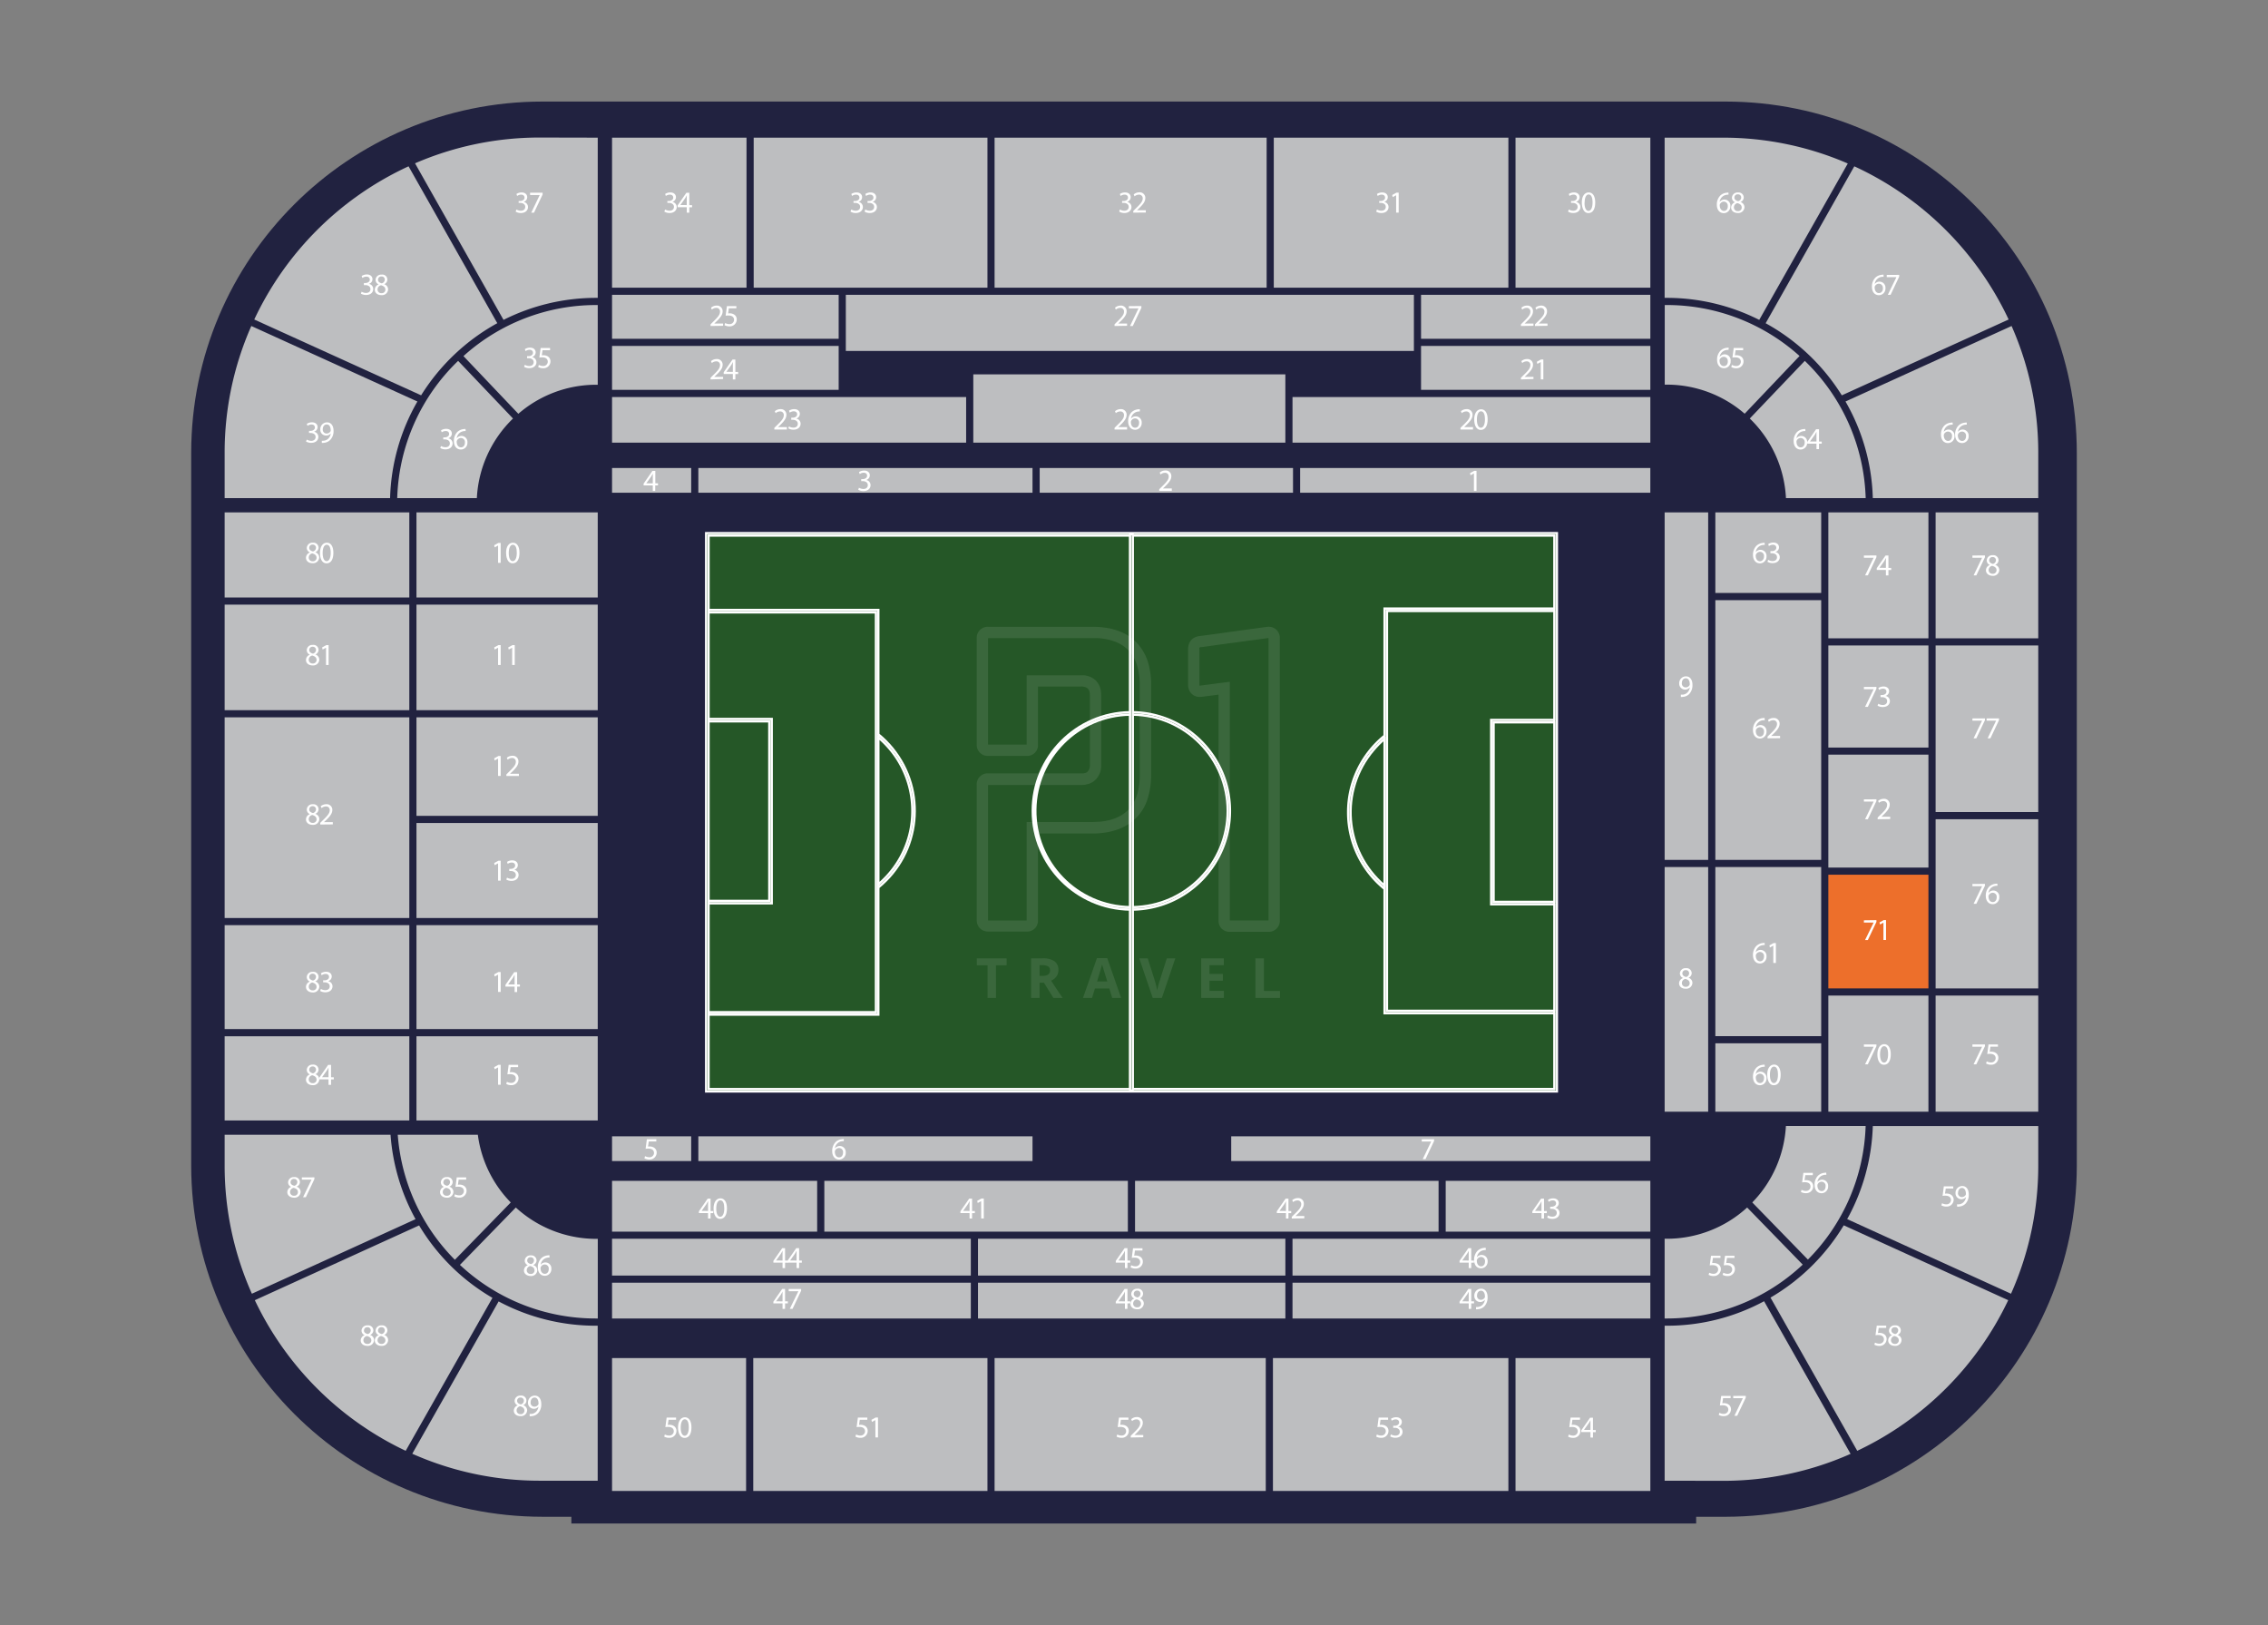 <svg xmlns="http://www.w3.org/2000/svg" id="Laag_1" data-name="Laag 1" viewBox="0 0 1072 768"><rect x="0" y="0" width="1072" height="768" fill="#808080" stroke="none"/><defs><style>.cls-1{opacity:.1}.cls-2{fill:#ed6f2b}.cls-3{fill:#fff}.cls-4{fill:#bdbec0}.cls-5{fill:#212240}.cls-6{fill:#255727;stroke:#fff;stroke-miterlimit:10;stroke-width:1.02px}</style></defs><g id="Westfalenstadion"><path id="Floor" d="M270.06 720v-3.17h-13.74c-91.58-.11-165.81-74.31-165.95-165.89v-337c.1-91.58 74.3-165.81 165.88-165.94h559.52c91.57.14 165.76 74.35 165.86 165.92v337c-.13 91.56-74.3 165.76-165.86 165.91h-14.06V720H270.06Z" class="cls-5"/><g id="Westfalenstadion-2"><path d="M289.29 163.48h107.12v20.76H289.29zM399.79 139.32H668.3v26.55H399.79zM289.29 187.63h167.37v21.58H289.29zM330.08 221.17h157.95v11.71H330.08zM491.42 221.17h119.74v11.71H491.42zM614.53 221.17h165.52v11.71H614.53zM610.92 187.63h169.14v21.58H610.92zM460.04 176.91h147.5v32.29h-147.5zM289.29 221.17h37.41v11.71h-37.41zM671.67 163.48h108.39v20.76H671.67zM671.67 139.32h108.39v20.79H671.67zM289.29 139.32h107.12v20.79H289.29zM196.85 242.17h85.68v40.2h-85.68zM196.85 285.74h85.68v49.89h-85.68zM196.85 339.02h85.68v46.56h-85.68zM196.85 388.95h85.68v44.9h-85.68zM196.85 437.22h85.68v49.13h-85.68zM196.85 489.74h85.68v39.79h-85.68zM106.18 242.17h87.29v40.2h-87.29zM106.18 285.74h87.29v49.89h-87.29zM106.18 339.02h87.29v94.83h-87.29zM106.18 437.22h87.29v49.13h-87.29zM106.18 489.74h87.29v39.79h-87.29zM610.92 585.44h169.14v17.4H610.92zM462.26 606.21h145.29v16.91H462.26zM462.26 585.44h145.29v17.4H462.26zM289.29 585.44h169.58v17.4H289.29zM536.49 558.08h143.47v23.99H536.49zM389.63 558.08H533.1v23.99H389.63zM581.95 537.02h198.11v11.71H581.95zM289.29 537.02h37.41v11.71h-37.41zM330.08 537.02h157.95v11.71H330.08zM289.29 558.08h96.95v23.99h-96.95zM683.33 558.08h96.73v23.99h-96.73zM289.29 606.21h169.58v16.91H289.29zM610.92 606.21h169.14v16.91H610.92zM810.78 493.05h50.03v32.35h-50.03zM864.19 356.66h47.31v53.35h-47.31zM810.78 409.77h50.03v79.91h-50.03zM786.82 409.77h20.57V525.4h-20.57zM786.82 242.17h20.57v164.21h-20.57zM810.78 283.63h50.03v122.76h-50.03zM810.78 242.17h50.03v38.08h-50.03z" class="cls-4"/><path d="M864.19 413.39h47.31v53.73h-47.31z" class="cls-2"/><path d="M864.19 305.06h47.31v48.23h-47.31zM864.19 242.17h47.31v59.5h-47.31zM864.19 470.51h47.31v54.89h-47.31zM914.89 470.51h48.52v54.89h-48.52zM914.89 387.17h48.52v79.97h-48.52zM914.89 305.06h48.52v78.72h-48.52zM914.89 242.17h48.52v59.5h-48.52zM289.29 641.82h63.36v62.8h-63.36zM356.04 641.82h110.69v62.8H356.04zM470.1 641.82h128.18v62.8H470.1zM601.67 641.82h111.29v62.8H601.67zM716.33 641.82h63.73v62.8h-63.73zM602.07 65.06h110.89v70.89H602.07zM470.1 65.06h128.59v70.89H470.1zM356.24 65.06h110.49v70.89H356.24zM716.33 65.06h63.73v70.89h-63.73zM289.29 65.06h63.56v70.89h-63.56zM963.41 235.41h-78.2a96.616 96.616 0 0 0-12.91-45.66l78.5-35.68a147.898 147.898 0 0 1 12.61 59.85v21.49ZM850.58 168.24l-25.94 27.28a56.227 56.227 0 0 0-36.78-13.74h-1v-37.62h.93a93.694 93.694 0 0 1 62.79 24.08Z" class="cls-4"/><path d="M881.84 235.41h-37.68a56.23 56.23 0 0 0-17.1-37.62l26-27.24a93.883 93.883 0 0 1 28.78 64.86ZM949.41 151l-78.85 35.84a98.33 98.33 0 0 0-36-34.08l41.9-74.16a149.767 149.767 0 0 1 72.95 72.4ZM814.55 65.06c20.24 0 40.26 4.16 58.83 12.21l-41.85 73.91a96.938 96.938 0 0 0-43.72-10.41h-1V65.06h27.74ZM216.54 170.55l25.94 27.24a56.286 56.286 0 0 0-17.09 37.62h-37.64a93.832 93.832 0 0 1 28.79-64.86ZM281.79 144.16h.74v37.67h-.74c-13.52 0-26.58 4.88-36.79 13.73l-25.94-27.27a93.603 93.603 0 0 1 62.73-24.13Z" class="cls-4"/><path d="M282.53 65.06v75.71h-.74c-15.21 0-30.21 3.56-43.79 10.41l-41.83-74A148.053 148.053 0 0 1 255 65l27.53.06ZM193.11 78.6l41.94 74.14a98.33 98.33 0 0 0-36 34.08L120.18 151a149.768 149.768 0 0 1 72.93-72.4ZM118.79 154.07l78.5 35.68a96.616 96.616 0 0 0-12.91 45.66h-78.2v-21.49c-.01-20.61 4.28-41 12.61-59.85ZM217.39 597.79l26.42-27.12a56.257 56.257 0 0 0 38 14.82h.74v37.63h-.74a93.872 93.872 0 0 1-64.42-25.33ZM188 536.28h37.85a56.072 56.072 0 0 0 15.57 32L215 595.38a93.692 93.692 0 0 1-27-59.1ZM106.18 536.28h78.41c1.02 14 5.05 27.61 11.82 39.91l-77.35 35.23a148.128 148.128 0 0 1-12.88-60.48v-14.66ZM120.45 614.48l77.65-35.34a97.402 97.402 0 0 0 34.66 34.23l-41 72.29a149.863 149.863 0 0 1-71.31-71.18Z" class="cls-4"/><path d="M255 699.79c-20.72 0-41.21-4.33-60.14-12.74l40.82-72a97.358 97.358 0 0 0 46.09 11.49h.74v73.26H255ZM854.53 595.28l-26.29-27a56.273 56.273 0 0 0 15.9-36.14h37.68a93.694 93.694 0 0 1-27.29 63.14ZM787.81 623.12h-1v-37.68h1c14.07 0 27.63-5.27 38-14.77l26.27 27a93.77 93.77 0 0 1-64.27 25.45Z" class="cls-4"/><path d="M786.82 699.79v-73.25h1c16.06.02 31.86-3.96 46-11.58l40.88 72.14a148.081 148.081 0 0 1-60.16 12.74l-27.72-.05ZM877.85 685.66l-41-72.41a98.074 98.074 0 0 0 34.62-34.16l77.74 35.39a149.793 149.793 0 0 1-71.36 71.18ZM950.53 611.42l-77.44-35.26a96.98 96.98 0 0 0 12.12-44h78.2v18.78c0 20.84-4.38 41.45-12.88 60.48Z" class="cls-4"/></g><g id="Ground"><path d="M535.39 336.56h-1.21c-25.77.53-46.23 21.86-45.69 47.63.52 25.02 20.68 45.18 45.69 45.69h1.21c25.78-.38 46.37-21.58 45.99-47.36-.37-25.25-20.75-45.62-45.99-45.99v.03Zm0 92.13h-1.21c-25.1-.37-45.15-21.02-44.78-46.13.36-24.58 20.2-44.42 44.78-44.78h1.21c25.1.37 45.15 21.02 44.78 46.13-.36 24.58-20.2 44.42-44.78 44.78ZM432.41 383.24c.03 14.05-6.3 27.35-17.22 36.19l-.21.18-.77-.93 1-.81c19.13-16.28 21.44-44.98 5.16-64.11-1.58-1.85-3.3-3.58-5.16-5.16l-1-.79.75-.95.21.18a46.497 46.497 0 0 1 17.24 36.2Z" class="cls-6"/><path d="M415.19 288.23v191.31h-80.87v-1.2h79.67V289.45h-79.67v-1.22h80.87z" class="cls-6"/><path d="M364.8 339.74v87.2h-30.48v-1.21h29.27v-84.79h-29.27v-1.2h30.48zM654.4 418.53l1 .79-.76.95-.2-.17c-19.99-16.26-23.02-45.65-6.76-65.64 2.01-2.48 4.27-4.74 6.75-6.75l.21-.18.76.93-1 .81c-19.13 16.28-21.44 44.98-5.16 64.11 1.57 1.86 3.3 3.58 5.15 5.16Z" class="cls-6"/><path d="M655.6 288.79v188.89h79.67v1.22H654.4V287.59h80.87v1.2H655.6z" class="cls-6"/><path d="M706 341.4v84.79h29.27v1.2h-30.48v-87.2h30.48v1.21H706z" class="cls-6"/><path d="M333.73 251.94v263.91h402.19V251.94H333.73Zm400.93 262.7H334.93v-261.5h399.73v261.5Z" class="cls-6"/><path d="M706 341.4h28.66v84.79H706z" class="cls-6"/><path d="M704.79 340.19v87.2h29.87v50.29H655.6V288.79h79.06v51.4h-29.87zM654.4 349.26v69.27c-19.13-16.28-21.44-44.98-5.16-64.11 1.57-1.86 3.3-3.59 5.16-5.16Z" class="cls-6"/><path d="M637.18 383.89a46.513 46.513 0 0 0 17.22 36.21v58.8h80.26v35.74H535.39v-84.73c25.78-.38 46.37-21.58 45.99-47.36-.37-25.25-20.75-45.62-45.99-45.99v-83.42h199.27v34.45H654.4v60.11a46.427 46.427 0 0 0-17.22 36.19Z" class="cls-6"/><path d="M580.26 383.24c-.02 24.87-20 45.11-44.87 45.45v-90.91c24.86.35 44.85 20.59 44.87 45.46ZM534.18 337.78v90.91c-25.1-.37-45.15-21.02-44.78-46.13.36-24.58 20.2-44.42 44.78-44.78Z" class="cls-6"/><path d="M488.11 383.24c.02 25.53 20.54 46.32 46.07 46.67v84.75H334.93v-35.1h80.26v-60.13c19.99-16.29 22.99-45.7 6.7-65.69-2-2.46-4.25-4.7-6.7-6.7v-58.81h-80.26v-35.1h199.25v83.43c-25.54.35-46.06 21.14-46.07 46.68Z" class="cls-6"/><path d="M431.2 383.24a45.234 45.234 0 0 1-16 34.63V348.6a45.303 45.303 0 0 1 16 34.64ZM413.99 289.45v188.89h-79.06v-51.4h29.87v-87.2h-29.87v-50.29h79.06z" class="cls-6"/><path d="M334.93 340.94h28.66v84.79h-28.66zM534.18 252.55h1.21v262.83h-1.21z" class="cls-6"/><g class="cls-1"><path d="M600.88 296.35c-.46-.1-.94-.15-1.41-.16l-8.38 1.13-8.39 1.15-7.17 1-8.29 1.11c-1.22.08-2.4.5-3.4 1.21a5.563 5.563 0 0 0-2.09 3.37c-.13.57-.19 1.15-.19 1.73v16.66c0 .95.19 1.89.58 2.76.9 1.93 2.87 3.14 5 3.06.36 0 .72-.03 1.08-.08l7.74-1v106.64c-.06 1.42.44 2.8 1.39 3.85a5.335 5.335 0 0 0 4.06 1.6h18.05c2.87.14 5.32-2.08 5.46-4.95V301.72a5.19 5.19 0 0 0-4.04-5.37Zm-1.29 37.42V435h-18.31s-.01-.07 0-.11V322.21L567.45 324c-.17.02-.35.02-.52 0a2.09 2.09 0 0 1 0-.5v-16.65a.697.697 0 0 1 .28-.95c.17-.1.38-.11.56-.05l1.53-.21 7.17-1 8.4-1.13 14.71-2v32.26ZM543.14 315c-.98-4.67-3.36-8.93-6.82-12.21a21.553 21.553 0 0 0-4.76-3.33c-2.58-1.3-5.35-2.2-8.2-2.67-2.29-.38-4.62-.57-6.94-.56h-49.31a5.22 5.22 0 0 0-5.45 4.98v50.6a5.202 5.202 0 0 0 4.94 5.43h18.58c2.8.2 5.23-1.91 5.43-4.71v-.02c.02-.24.02-.47 0-.71v-27.34h20.25a5.07 5.07 0 0 1 3.06.73c.69.58 1.11 1.42 1.16 2.32.05.4.08.81.07 1.22v32.63a4.13 4.13 0 0 1-1.34 3.56l-.14.09-.3.13-.35.19h-.1l-.32.07-.35.1h-45.86a5.186 5.186 0 0 0-4.73 5.4v63.9c-.03 1.41.49 2.79 1.44 3.83a5.408 5.408 0 0 0 4 1.62h18.07c2.8.19 5.24-1.92 5.43-4.73v-.01c.02-.24.02-.47 0-.71v-40.9h25.81c1.05.02 2.11-.02 3.16-.11 2.7-.19 5.36-.7 7.93-1.53 1.12-.35 2.21-.78 3.26-1.29a22.073 22.073 0 0 0 11.87-14.14c.93-3.19 1.41-6.5 1.45-9.82v-44.86c-.08-2.41-.4-4.8-.94-7.15Zm-4.39 32.18v19c.01 2.27-.2 4.54-.63 6.77-1.52 7.63-5.86 12.4-13 14.44-1.96.54-3.97.87-6 1-.87 0-1.8.1-2.78.1h-31.07v46.53H467V371h43.86c.7 0 1.4-.05 2.09-.15l.73-.17.35-.09c.27-.06.54-.13.81-.22.24-.08.47-.19.69-.32l.24-.1c.26-.13.54-.26.8-.42l.35-.25a9.16 9.16 0 0 0 3.55-7.89v-32.66c.01-.67-.03-1.34-.12-2a8.722 8.722 0 0 0-2.67-5.37 9.285 9.285 0 0 0-5.33-2.2c-.51-.03-1.01-.03-1.52 0h-25.56v32.75H467v-50.33h51.52c3.23.09 6.41.77 9.4 2 1.67.73 3.22 1.72 4.58 2.93 3.36 3 5.37 7.39 6 13.1.15 1.4.23 2.8.23 4.21v23.38l.02-.02ZM470.77 471.61h-4v-15.39h-5.07v-3.29h14.1v3.29h-5.07l.04 15.39ZM491.36 464.43v7.18h-4v-18.68h5.45c1.98-.15 3.95.33 5.63 1.39a4.887 4.887 0 0 1 1.83 4.19c.01 1.05-.3 2.08-.9 2.95a5.9 5.9 0 0 1-2.58 2c2.81 4.21 4.58 6.91 5.5 8.15h-4.4l-4.45-7.18h-2.08Zm0-3.22h1.28c.96.07 1.92-.15 2.76-.62.64-.46.98-1.22.91-2 .06-.75-.29-1.48-.92-1.89a5.61 5.61 0 0 0-2.82-.57h-1.21v5.08ZM525.7 471.61l-1.36-4.46h-6.81l-1.35 4.46h-4.28l6.6-18.8h4.85l6.55 18.8h-4.2Zm-2.31-7.77c-1.25-4-1.95-6.32-2.12-6.84-.13-.41-.24-.83-.33-1.25-.28 1.08-1.08 3.78-2.41 8.09h4.86ZM551.52 452.93h4l-6.35 18.68h-4.32l-6.35-18.68h4L546 464c.18.65.39 1.42.59 2.29s.34 1.52.4 1.83c.24-1.39.58-2.77 1-4.12l3.53-11.07ZM578.46 471.61h-10.69v-18.68h10.69v3.23h-6.79v4.11H578v3.22h-6.31v4.81h6.79l-.02 3.31ZM593.4 471.61v-18.68h4v15.4h7.6v3.28h-11.6Z" class="cls-3"/></g></g></g><g id="Seat_Number" data-name="Seat Number"><g><path d="M144.62 263.65c.01-1.15.76-2.16 1.85-2.52v-.05A2.325 2.325 0 0 1 145 259a2.618 2.618 0 0 1 2.72-2.52c.06 0 .11 0 .16.01 1.33-.16 2.53.78 2.69 2.11 0 .07.01.14.02.21-.02.99-.66 1.86-1.59 2.19 1.09.32 1.85 1.3 1.88 2.43a2.875 2.875 0 0 1-3 2.75c-.06 0-.11 0-.17-.01-1.91.03-3.09-1.17-3.09-2.52Zm5-.06c0-1.14-.79-1.69-2-2.06-.96.15-1.66.97-1.68 1.94-.04.96.71 1.77 1.67 1.8h.2c.93.08 1.75-.61 1.82-1.54v-.14h-.02Zm-3.47-4.71c0 .94.7 1.45 1.78 1.74.8-.19 1.38-.89 1.42-1.71.04-.81-.58-1.49-1.38-1.53h-.2c-.81-.07-1.53.54-1.6 1.35v.15h-.02ZM157.57 261.23c0 3.2-1.18 5-3.24 5-1.82 0-3.06-1.73-3.08-4.84s1.34-4.9 3.24-4.9 3.08 1.74 3.08 4.74Zm-5.06.14c0 2.45.74 3.84 1.89 3.84s1.91-1.52 1.91-3.92-.59-3.84-1.89-3.84c-1.11 0-1.91 1.36-1.91 3.92Z" class="cls-3"/></g><g><path d="m235.44 257.81-1.62.88-.24-1 2-1.1h1.07V266h-1.22v-8.19ZM245.54 261.23c0 3.2-1.18 5-3.25 5-1.82 0-3-1.73-3.08-4.84s1.35-4.9 3.24-4.9 3.09 1.74 3.09 4.74Zm-5.07.14c0 2.45.75 3.84 1.9 3.84s1.9-1.52 1.9-3.92-.58-3.84-1.89-3.84c-1.1 0-1.91 1.36-1.91 3.92Z" class="cls-3"/></g><g><path d="M144.62 311.93c.02-1.15.76-2.16 1.85-2.52a2.323 2.323 0 0 1-1.48-2.11 2.618 2.618 0 0 1 2.72-2.52c.06 0 .11 0 .16.01 1.32-.17 2.53.77 2.69 2.09 0 .08.02.15.02.23-.01.98-.62 1.85-1.53 2.2a2.62 2.62 0 0 1 1.88 2.44 2.869 2.869 0 0 1-3.01 2.74c-.05 0-.11 0-.16-.01-1.96 0-3.14-1.17-3.14-2.55Zm5-.05c0-1.15-.79-1.7-2-2.06-.96.15-1.66.97-1.68 1.94-.04.96.71 1.77 1.67 1.8h.2c.93.08 1.75-.61 1.82-1.54v-.14h-.02Zm-3.47-4.71c0 .94.7 1.45 1.78 1.74.8-.19 1.38-.89 1.42-1.71.05-.8-.57-1.5-1.37-1.54h-.21c-.82-.06-1.54.56-1.6 1.38v.13h-.02ZM154.11 306.1l-1.62.88-.24-1 2-1.1h1.07v9.41h-1.22v-8.19Z" class="cls-3"/></g><g><path d="m235.44 306.1-1.62.88-.24-1 2-1.1h1.07v9.41h-1.22v-8.19ZM242.08 306.1l-1.62.88-.24-1 2-1.1h1.08v9.41h-1.22v-8.19Z" class="cls-3"/></g><g><path d="m235.44 358.5-1.62.89-.24-1 2-1.1h1.07v9.41h-1.22v-8.2ZM239.34 366.73V366l1-1c2.38-2.29 3.46-3.51 3.47-4.93a1.682 1.682 0 0 0-1.85-1.84c-.74.02-1.45.31-2 .8l-.4-.9c.74-.63 1.67-.96 2.64-.95 1.45-.12 2.72.95 2.84 2.4 0 .11.01.23 0 .34 0 1.73-1.24 3.14-3.21 5.05l-.75.7h4.19v1.06h-5.94Z" class="cls-3"/></g><g><path d="M144.62 387.28c.01-1.15.76-2.16 1.85-2.52a2.336 2.336 0 0 1-1.47-2.16 2.616 2.616 0 0 1 2.72-2.51c.05 0 .1 0 .16.01 1.32-.17 2.53.77 2.69 2.09 0 .07.02.15.02.22 0 .98-.62 1.85-1.53 2.2v.05c1.09.32 1.85 1.3 1.88 2.43a2.875 2.875 0 0 1-3 2.75c-.06 0-.11 0-.17-.01-1.97 0-3.15-1.17-3.15-2.55Zm5-.06c0-1.14-.79-1.69-2-2.05-.96.15-1.66.97-1.68 1.94-.03.96.72 1.76 1.68 1.79h.19c.93.08 1.75-.61 1.82-1.54v-.14h-.02Zm-3.47-4.71c0 .95.7 1.45 1.78 1.74.8-.19 1.38-.89 1.42-1.71.04-.81-.58-1.49-1.38-1.53h-.2c-.81-.07-1.53.54-1.6 1.35v.15h-.02ZM151.37 389.67v-.78l1-1c2.39-2.29 3.46-3.51 3.48-4.93a1.682 1.682 0 0 0-1.85-1.84c-.74.02-1.45.31-2 .8l-.41-.9c.74-.62 1.68-.95 2.64-.95 1.45-.12 2.73.96 2.85 2.41 0 .11.01.21 0 .32 0 1.74-1.25 3.15-3.22 5.06l-.74.69h4.19v1.06l-5.95.06Z" class="cls-3"/></g><g><path d="M144.62 466.44c.01-1.15.76-2.16 1.85-2.52a2.348 2.348 0 0 1-1.48-2.12 2.616 2.616 0 0 1 2.72-2.51c.05 0 .1 0 .16.01 1.32-.17 2.53.77 2.69 2.09 0 .07.02.15.02.22 0 .98-.62 1.85-1.53 2.2v.05c1.09.32 1.85 1.3 1.88 2.43a2.875 2.875 0 0 1-3 2.75c-.06 0-.11 0-.17-.01-1.96-.03-3.14-1.21-3.14-2.59Zm5-.06c0-1.14-.79-1.69-2-2.06-.95.17-1.65.99-1.68 1.95-.03.96.72 1.76 1.68 1.79h.19c.93.08 1.75-.61 1.82-1.54v-.14h-.02Zm-3.47-4.71c0 .95.7 1.45 1.78 1.74.8-.19 1.38-.89 1.42-1.71.04-.81-.58-1.49-1.38-1.53h-.2c-.81-.07-1.53.54-1.6 1.35v.15h-.02ZM151.68 467.37c.62.37 1.33.58 2.06.59 1.62 0 2.12-1 2.11-1.82 0-1.32-1.19-1.89-2.41-1.89h-.7v-.95h.7c.92 0 2.08-.48 2.08-1.6 0-.75-.47-1.42-1.64-1.42-.67.02-1.32.24-1.86.63l-.33-.93c.73-.47 1.57-.72 2.44-.72 1.83 0 2.67 1.1 2.67 2.24a2.352 2.352 0 0 1-1.72 2.22c1.2.18 2.08 1.21 2.08 2.42 0 1.5-1.17 2.82-3.4 2.82-.85.01-1.69-.21-2.43-.64l.35-.95Z" class="cls-3"/></g><g><path d="m235.44 408-1.62.88-.24-1 2-1.1h1.07v9.41h-1.22V408ZM239.64 414.76c.63.37 1.34.58 2.07.59 1.62 0 2.12-1 2.11-1.82 0-1.32-1.2-1.88-2.41-1.88h-.71v-1h.71c.91 0 2.08-.48 2.08-1.59 0-.76-.48-1.42-1.64-1.42a3.4 3.4 0 0 0-1.87.62l-.32-.92c.72-.48 1.57-.74 2.43-.73 1.84 0 2.67 1.1 2.67 2.25a2.32 2.32 0 0 1-1.72 2.21c1.2.18 2.08 1.21 2.08 2.42 0 1.51-1.16 2.82-3.4 2.82a4.78 4.78 0 0 1-2.42-.63l.34-.92Z" class="cls-3"/></g><g><path d="m235.44 460.6-1.62.89-.24-1 2-1.1h1.07v9.41h-1.22v-8.2ZM243.24 468.83v-2.56h-4.33v-.84l4.16-6h1.36v5.85h1.31v1h-1.31v2.56h-1.19Zm0-3.57v-4.62c-.29.55-.52 1-.77 1.39l-2.28 3.2 3.05.03Z" class="cls-3"/></g><g><path d="M144.62 510.29c.01-1.15.76-2.16 1.85-2.52a2.323 2.323 0 0 1-1.48-2.11 2.618 2.618 0 0 1 2.72-2.52c.06 0 .11 0 .16.01 1.33-.16 2.53.78 2.69 2.11 0 .07.01.14.02.21 0 .98-.62 1.85-1.53 2.2a2.62 2.62 0 0 1 1.88 2.44c-.08 1.59-1.43 2.83-3.02 2.75-.05 0-.1 0-.15-.01-1.96-.01-3.14-1.19-3.14-2.56Zm5-.06c0-1.15-.79-1.7-2-2.06-.96.15-1.66.97-1.68 1.94-.04.96.71 1.77 1.67 1.8h.2c.93.08 1.75-.61 1.82-1.54v-.14h-.02Zm-3.47-4.71c0 .94.7 1.45 1.78 1.74.8-.19 1.38-.89 1.42-1.71.05-.8-.57-1.5-1.37-1.54h-.21c-.82-.06-1.54.56-1.6 1.38v.13h-.02ZM155.28 512.68v-2.57h-4.34v-.84l4.16-6h1.37v5.85h1.3v1h-1.3v2.57h-1.19Zm0-3.58v-4.59c-.29.55-.52 1-.78 1.39l-2.28 3.2h3.06Z" class="cls-3"/></g><g><path d="m235.44 504.45-1.62.88-.24-1 2-1.1h1.07v9.42h-1.22v-8.2ZM244.91 504.33h-3.56l-.36 2.42c.25-.04.51-.06.76-.06.7-.01 1.39.16 2 .51.86.5 1.37 1.43 1.33 2.42a3.256 3.256 0 0 1-3.27 3.23h-.2c-.81.02-1.62-.18-2.32-.59l.31-1c.61.34 1.3.52 2 .52 1.14.08 2.13-.78 2.21-1.93v-.12c0-1.21-.82-2.08-2.69-2.08-.43 0-.86.04-1.29.1l.6-4.52h4.47v1.11Z" class="cls-3"/></g><g><path d="M314.38 99c.62.37 1.33.57 2.06.59 1.62 0 2.13-1 2.11-1.82 0-1.32-1.19-1.89-2.41-1.89h-.7V95h.7c.92 0 2.08-.48 2.08-1.6 0-.75-.47-1.42-1.63-1.42-.67.02-1.32.24-1.87.63l-.33-.93c.72-.48 1.57-.73 2.44-.73 1.84 0 2.67 1.11 2.67 2.25a2.352 2.352 0 0 1-1.72 2.22c1.19.19 2.07 1.21 2.08 2.42 0 1.51-1.17 2.83-3.4 2.83-.87 0-1.72-.22-2.46-.67l.38-1ZM324.61 100.5v-2.56h-4.33v-.85l4.16-6h1.37v5.86h1.3v1h-1.3v2.56h-1.2Zm0-3.57v-3.15c0-.49 0-1 .05-1.47h-.05c-.28.55-.51 1-.77 1.39l-2.28 3.2 3.05.03Z" class="cls-3"/></g><g><path d="M402.37 99c.63.37 1.34.58 2.07.59 1.62 0 2.12-1 2.11-1.82 0-1.32-1.19-1.89-2.41-1.89h-.71V95h.71c.91 0 2.08-.48 2.08-1.6 0-.75-.48-1.42-1.64-1.42-.67.02-1.32.24-1.86.63l-.33-.93c.72-.48 1.57-.73 2.44-.73 1.83 0 2.66 1.11 2.66 2.25a2.331 2.331 0 0 1-1.72 2.22c1.19.19 2.07 1.21 2.08 2.42 0 1.51-1.16 2.83-3.4 2.83-.86 0-1.71-.22-2.45-.67l.37-1ZM409 99c.63.37 1.34.58 2.07.59 1.62 0 2.12-1 2.1-1.82 0-1.32-1.19-1.89-2.41-1.89h-.7V95h.7c.92 0 2.08-.48 2.08-1.6 0-.75-.47-1.42-1.63-1.42-.67.02-1.32.24-1.86.63l-.33-.93c.72-.48 1.57-.73 2.43-.73 1.84 0 2.67 1.11 2.67 2.25a2.331 2.331 0 0 1-1.72 2.22c1.19.19 2.07 1.21 2.08 2.42 0 1.51-1.16 2.83-3.4 2.83-.85.01-1.69-.21-2.42-.64L409 99Z" class="cls-3"/></g><g><path d="M529.32 99c.62.37 1.33.58 2.06.59 1.62 0 2.13-1 2.11-1.82 0-1.32-1.19-1.89-2.41-1.89h-.7V95h.7c.92 0 2.08-.48 2.08-1.6 0-.75-.47-1.42-1.63-1.42-.67.02-1.32.24-1.87.63l-.33-.93c.72-.48 1.57-.73 2.44-.73 1.83 0 2.67 1.11 2.67 2.25a2.352 2.352 0 0 1-1.72 2.22c1.19.19 2.07 1.21 2.08 2.42 0 1.51-1.17 2.83-3.4 2.83-.85 0-1.68-.23-2.4-.67l.32-1ZM535.65 100.5v-.78l1-1c2.38-2.29 3.46-3.51 3.47-4.93.07-.93-.63-1.73-1.56-1.8h-.3c-.74.03-1.45.31-2 .8l-.4-.9c.73-.64 1.67-.99 2.64-1a2.64 2.64 0 0 1 2.85 2.43c0 .1.01.21 0 .31 0 1.74-1.25 3.15-3.22 5.06l-.74.69h4.19v1.06l-5.94.05Z" class="cls-3"/></g><g><path d="M650.83 99c.62.37 1.33.57 2.06.59 1.62 0 2.13-1 2.11-1.82 0-1.32-1.19-1.89-2.41-1.89h-.7V95h.7c.92 0 2.08-.48 2.08-1.6 0-.75-.47-1.42-1.64-1.42-.67.02-1.32.24-1.86.63l-.33-.93c.72-.48 1.57-.73 2.44-.73 1.84 0 2.67 1.11 2.67 2.25a2.352 2.352 0 0 1-1.72 2.22c1.19.19 2.07 1.21 2.08 2.42 0 1.51-1.17 2.83-3.4 2.83-.85.01-1.69-.21-2.43-.64l.35-1.03ZM659.9 92.27l-1.62.89-.24-1 2-1.1h1.07v9.42h-1.21v-8.21Z" class="cls-3"/></g><g><path d="M741.51 99c.62.37 1.33.57 2.06.59 1.63 0 2.13-1 2.11-1.82 0-1.32-1.19-1.89-2.41-1.89h-.7V95h.7c.92 0 2.08-.48 2.08-1.6 0-.75-.47-1.42-1.63-1.42-.67.02-1.32.24-1.87.63l-.33-.93c.72-.48 1.57-.73 2.44-.73 1.84 0 2.67 1.11 2.67 2.25a2.331 2.331 0 0 1-1.72 2.22 2.46 2.46 0 0 1 2.09 2.41c0 1.51-1.16 2.83-3.4 2.83-.85.01-1.69-.21-2.43-.64l.34-1.02ZM754 95.69c0 3.2-1.17 5-3.24 5-1.82 0-3-1.73-3.08-4.84s1.34-4.9 3.24-4.9 3.08 1.74 3.08 4.74Zm-5.06.14c0 2.45.75 3.84 1.89 3.84s1.91-1.52 1.91-3.92-.59-3.84-1.89-3.84c-1.07 0-1.85 1.36-1.85 3.92h-.06Z" class="cls-3"/></g><g><path d="M335.85 154.07v-.79l1-1c2.38-2.28 3.46-3.5 3.47-4.92a1.666 1.666 0 0 0-1.85-1.84c-.74.02-1.45.31-2 .8l-.4-.9c.73-.64 1.67-.99 2.64-1 1.45-.12 2.73.96 2.85 2.41 0 .11.01.22 0 .33 0 1.74-1.25 3.14-3.22 5.05l-.74.7h4.19v1.06l-5.95.1ZM348.06 145.72h-3.56l-.36 2.42c.25-.04.51-.06.76-.06.7-.01 1.39.16 2 .51.86.5 1.37 1.43 1.33 2.42a3.256 3.256 0 0 1-3.27 3.23h-.2c-.81.02-1.61-.18-2.32-.58l.31-1c.61.34 1.3.52 2 .52a2.07 2.07 0 0 0 2.21-1.92v-.08c0-1.21-.82-2.08-2.69-2.08-.43 0-.86.04-1.29.1l.61-4.52h4.46v1.05Z" class="cls-3"/></g><g><path d="M526.8 154.07v-.79l1-1c2.38-2.28 3.46-3.5 3.47-4.92a1.666 1.666 0 0 0-1.85-1.84c-.74.02-1.45.31-2 .8l-.4-.9c.73-.64 1.67-.99 2.64-1 1.45-.12 2.73.96 2.85 2.41 0 .11.01.22 0 .33 0 1.74-1.25 3.14-3.22 5.05l-.74.7h4.18v1.06l-5.94.1ZM539.49 144.65v.84l-4.06 8.58h-1.3l4-8.33h-4.56v-1.06l5.92-.03Z" class="cls-3"/></g><g><path d="M526.8 203v-.78l1-1c2.38-2.29 3.46-3.51 3.47-4.93a1.666 1.666 0 0 0-1.85-1.84c-.74.03-1.45.31-2 .8l-.4-.9c.73-.64 1.67-.99 2.64-1 1.45-.12 2.73.96 2.85 2.41 0 .11.01.22 0 .33 0 1.74-1.25 3.14-3.22 5.06l-.74.69h4.18V203h-5.94ZM538.76 194.46c-.31-.01-.63 0-.94.06a3.82 3.82 0 0 0-3.25 3.35c.53-.7 1.37-1.11 2.25-1.09a2.78 2.78 0 0 1 2.82 2.74v.26c.1 1.73-1.22 3.22-2.95 3.32h-.15c-2 0-3.3-1.57-3.3-4-.05-1.57.52-3.09 1.58-4.25.82-.79 1.87-1.27 3-1.39.3-.05.61-.07.92-.07l.03 1.07Zm-.36 5.43c.14-1.04-.59-2-1.63-2.13-.1-.01-.19-.02-.29-.02-.77.02-1.47.46-1.81 1.15-.09.18-.14.37-.14.57 0 1.55.73 2.69 2.05 2.69 1.09 0 1.82-.91 1.82-2.26Z" class="cls-3"/></g><g><path d="M718.88 154.07v-.79l1-1c2.38-2.28 3.46-3.5 3.47-4.92a1.666 1.666 0 0 0-1.85-1.84c-.74.02-1.45.31-2 .8l-.4-.9c.73-.64 1.67-.99 2.64-1 1.45-.12 2.73.96 2.85 2.41 0 .11.01.22 0 .33 0 1.74-1.25 3.14-3.22 5.05l-.74.7h4.18v1.06l-5.94.1ZM725.52 154.07v-.79l1-1c2.38-2.28 3.46-3.5 3.47-4.92a1.666 1.666 0 0 0-1.85-1.84c-.74.02-1.45.3-2 .8l-.4-.9c.73-.64 1.67-.99 2.64-1 1.45-.12 2.72.95 2.84 2.4 0 .11.01.23 0 .34 0 1.74-1.25 3.14-3.21 5.05l-.75.7h4.19v1.06l-5.94.1Z" class="cls-3"/></g><g><path d="M335.85 179.32v-.78l1-1c2.38-2.29 3.46-3.5 3.47-4.92a1.666 1.666 0 0 0-1.85-1.84c-.74.02-1.45.3-2 .79l-.4-.89c.73-.64 1.67-1 2.64-1 1.45-.12 2.73.96 2.85 2.41 0 .11.01.22 0 .33 0 1.73-1.25 3.14-3.22 5l-.74.7h4.19v1l-5.95.2ZM346.39 179.32v-2.56h-4.33v-.84l4.16-6h1.36v5.85h1.31v1h-1.31v2.56h-1.19Zm0-3.57v-3.14c0-.5 0-1 .05-1.48h-.05c-.28.55-.51 1-.77 1.39l-2.28 3.2 3.05.03Z" class="cls-3"/></g><g><path d="M718.88 179.32v-.78l1-1c2.38-2.29 3.46-3.5 3.47-4.92a1.666 1.666 0 0 0-1.85-1.84c-.74.02-1.45.3-2 .79l-.4-.89c.73-.64 1.67-1 2.64-1 1.45-.12 2.73.96 2.85 2.41 0 .11.01.22 0 .33 0 1.73-1.25 3.14-3.22 5l-.74.7h4.18v1l-5.94.2ZM728.26 171.1l-1.62.88-.24-1 2-1.1h1.08v9.41h-1.22v-8.19Z" class="cls-3"/></g><g><path d="M366 203v-.78l1-1c2.38-2.29 3.46-3.51 3.47-4.93a1.666 1.666 0 0 0-1.85-1.84c-.74.02-1.45.31-2 .8l-.4-.9c.73-.64 1.67-.99 2.64-1 1.45-.12 2.72.95 2.84 2.4 0 .11.01.23 0 .34 0 1.74-1.25 3.14-3.21 5.06l-.75.69h4.19V203h-5.94ZM372.92 201.52c.62.37 1.33.57 2.06.59 1.62 0 2.13-1 2.11-1.83 0-1.31-1.19-1.88-2.41-1.88H374v-1h.7c.92 0 2.08-.48 2.08-1.6 0-.75-.47-1.42-1.63-1.42-.67.02-1.32.24-1.87.63l-.33-.93c.72-.48 1.57-.73 2.44-.73 1.84 0 2.67 1.1 2.67 2.25a2.331 2.331 0 0 1-1.72 2.22c1.19.19 2.07 1.21 2.08 2.42 0 1.51-1.16 2.83-3.4 2.83-.85 0-1.69-.21-2.43-.64l.33-.91Z" class="cls-3"/></g><path d="M308.55 232v-2.6h-4.34v-.84l4.16-6h1.37v5.85H311v1h-1.3V232h-1.15Zm0-3.56v-4.62c-.29.55-.52.95-.78 1.39l-2.28 3.2 3.06.03ZM406 230.5c.63.37 1.34.57 2.07.59 1.62 0 2.12-1 2.11-1.82 0-1.32-1.19-1.89-2.41-1.89h-.7v-.95h.7c.92 0 2.08-.48 2.08-1.6 0-.75-.47-1.42-1.64-1.42-.67.02-1.32.24-1.86.63l-.33-.93c.73-.47 1.57-.72 2.44-.72 1.83 0 2.67 1.1 2.67 2.24a2.352 2.352 0 0 1-1.72 2.22c1.19.18 2.07 1.21 2.07 2.42 0 1.5-1.16 2.82-3.39 2.82-.85.01-1.69-.21-2.43-.64l.34-.95ZM547.94 232v-.78l1-1c2.38-2.29 3.46-3.51 3.47-4.93a1.682 1.682 0 0 0-1.85-1.84c-.74.02-1.45.31-2 .8l-.4-.9c.73-.64 1.67-1 2.64-1 1.45-.12 2.72.95 2.84 2.4 0 .11.01.22 0 .33 0 1.74-1.25 3.15-3.21 5.06l-.75.69h4.19V232h-5.94ZM696.68 223.73l-1.62.89-.24-1 2-1.1h1.07V232h-1.22v-8.27Z" class="cls-3"/><g><path d="M690.31 203v-.78l1-1c2.38-2.29 3.46-3.51 3.47-4.93a1.666 1.666 0 0 0-1.85-1.84c-.74.03-1.45.31-2 .8l-.4-.9c.73-.64 1.67-.99 2.64-1 1.45-.12 2.72.95 2.84 2.4 0 .11.01.23 0 .34 0 1.74-1.24 3.14-3.21 5.06l-.74.69h4.18V203h-5.94ZM703.15 198.17c0 3.2-1.18 5-3.24 5-1.83 0-3.06-1.73-3.09-4.84s1.35-4.9 3.24-4.9 3.09 1.74 3.09 4.74Zm-5.07.14c0 2.45.75 3.84 1.9 3.84s1.9-1.52 1.9-3.92-.58-3.84-1.89-3.84c-1.1 0-1.91 1.36-1.91 3.92Z" class="cls-3"/></g><g><path d="M145 207.74c.62.37 1.33.58 2.06.6 1.62 0 2.13-1.05 2.11-1.83 0-1.32-1.19-1.88-2.41-1.88h-.7v-1h.7c.92 0 2.08-.48 2.08-1.59 0-.75-.47-1.42-1.63-1.42a3.4 3.4 0 0 0-1.87.62l-.33-.92c.72-.48 1.57-.73 2.44-.73 1.84 0 2.67 1.1 2.67 2.25a2.331 2.331 0 0 1-1.72 2.21c1.2.18 2.08 1.21 2.08 2.42 0 1.51-1.16 2.82-3.4 2.82-.85.01-1.69-.21-2.43-.63l.35-.92ZM152.11 208.31c.33.02.67 0 1-.05.75-.08 1.45-.4 2-.91.69-.67 1.12-1.56 1.23-2.51-.54.66-1.35 1.03-2.2 1-1.5.03-2.73-1.17-2.75-2.66v-.22a3.217 3.217 0 0 1 3.07-3.35h.11c1.91 0 3.09 1.57 3.09 4A5.97 5.97 0 0 1 156 208c-.74.7-1.69 1.15-2.71 1.26a6.4 6.4 0 0 1-1.16.07l-.02-1.02Zm.45-5.42c-.1.99.62 1.89 1.61 1.99h.19c.75.02 1.44-.36 1.83-1 .09-.14.13-.3.12-.46 0-1.61-.59-2.84-1.91-2.84-1.08.01-1.84.97-1.84 2.3Z" class="cls-3"/></g><g><path d="M923 200.69c-.33-.02-.67 0-1 .06a3.79 3.79 0 0 0-3.24 3.34 2.84 2.84 0 0 1 5.06 2c.1 1.73-1.22 3.21-2.94 3.3h-.15c-2 0-3.3-1.56-3.3-4a5.98 5.98 0 0 1 1.57-4.24 4.99 4.99 0 0 1 3-1.39c.3-.05.61-.07.92-.07l.08.99Zm-.36 5.43a1.9 1.9 0 0 0-1.64-2.14c-.09-.01-.18-.02-.28-.02-.77.02-1.47.47-1.81 1.16-.1.17-.15.37-.15.57 0 1.54.74 2.69 2.06 2.69 1.08 0 1.82-.91 1.82-2.26ZM929.63 200.69c-.31-.02-.63 0-.94.06a3.79 3.79 0 0 0-3.24 3.34 2.84 2.84 0 0 1 5.06 2c.1 1.73-1.22 3.21-2.94 3.3h-.16c-2 0-3.3-1.56-3.3-4a5.93 5.93 0 0 1 1.58-4.24 4.99 4.99 0 0 1 3-1.39c.3-.05.61-.07.91-.07l.03.99Zm-.36 5.43a1.9 1.9 0 0 0-1.64-2.14c-.09-.01-.18-.02-.28-.02-.77.02-1.46.47-1.8 1.16-.1.17-.15.37-.15.57 0 1.54.73 2.69 2.05 2.69 1.09 0 1.82-.91 1.82-2.26Z" class="cls-3"/></g><g><path d="M170.92 137.86c.63.37 1.34.58 2.07.59 1.62 0 2.12-1 2.1-1.82 0-1.32-1.19-1.88-2.41-1.88H172v-1h.7c.92 0 2.09-.48 2.09-1.59 0-.76-.48-1.42-1.64-1.42a3.4 3.4 0 0 0-1.87.62l-.33-.93c.73-.47 1.57-.72 2.44-.72 1.84 0 2.67 1.1 2.67 2.24a2.331 2.331 0 0 1-1.72 2.22c1.2.18 2.08 1.21 2.08 2.42 0 1.5-1.16 2.82-3.4 2.82-.85.01-1.69-.21-2.42-.63l.32-.92ZM177.14 136.93c.02-1.15.76-2.16 1.85-2.52a2.322 2.322 0 0 1-1.48-2.12 2.616 2.616 0 0 1 2.72-2.51c.05 0 .1 0 .16.01 1.28-.19 2.48.7 2.67 1.99a2.34 2.34 0 0 1-1.49 2.53 2.62 2.62 0 0 1 1.88 2.44 2.869 2.869 0 0 1-3.01 2.74c-.05 0-.11 0-.16-.01-1.96 0-3.14-1.17-3.14-2.55Zm5-.05c0-1.15-.79-1.7-2-2.06-.96.15-1.66.97-1.68 1.94-.04.96.71 1.77 1.67 1.8h.2c.93.08 1.75-.61 1.82-1.54v-.14h-.02Zm-3.47-4.71c0 .94.7 1.45 1.78 1.74.8-.19 1.38-.89 1.42-1.71.05-.8-.55-1.49-1.35-1.54h-.23a1.5 1.5 0 0 0-1.6 1.4v.11h-.02Z" class="cls-3"/></g><g><path d="M890.31 130.81c-.32-.02-.64 0-.95.05a3.81 3.81 0 0 0-3.24 3.35 2.833 2.833 0 0 1 3.97-.52c.77.6 1.19 1.55 1.09 2.52.1 1.73-1.22 3.21-2.94 3.3h-.15c-2 0-3.3-1.56-3.3-4a5.98 5.98 0 0 1 1.57-4.24 4.99 4.99 0 0 1 3-1.39c.3-.05.61-.08.92-.08l.03 1Zm-.36 5.43a1.9 1.9 0 0 0-1.64-2.14c-.09-.01-.18-.02-.28-.02-.77.02-1.47.47-1.81 1.16-.1.17-.15.36-.14.56 0 1.55.73 2.7 2 2.7 1.14 0 1.92-.91 1.92-2.26h-.05ZM897.68 129.91v.84l-4.06 8.57h-1.31l4.05-8.33h-4.56v-1.06l5.88-.02Z" class="cls-3"/></g><g><path d="M244.08 99c.63.37 1.34.58 2.07.59 1.62 0 2.12-1 2.11-1.82 0-1.32-1.19-1.89-2.41-1.89h-.71V95h.71c.92 0 2.08-.48 2.08-1.6 0-.75-.48-1.42-1.64-1.42-.67.02-1.32.24-1.86.63l-.33-.93c.72-.48 1.57-.73 2.44-.73 1.83 0 2.66 1.11 2.66 2.25a2.331 2.331 0 0 1-1.72 2.22c1.19.19 2.07 1.21 2.08 2.42 0 1.51-1.16 2.83-3.4 2.83-.85.01-1.69-.21-2.42-.64l.34-1.03ZM256.47 91.08v.84l-4.06 8.58h-1.3l4-8.33h-4.56v-1.09h5.92Z" class="cls-3"/></g><g><path d="M248.07 172.4c.62.37 1.33.58 2.06.59 1.62 0 2.12-1 2.11-1.82 0-1.32-1.19-1.89-2.41-1.89h-.7v-.95h.7c.92 0 2.08-.48 2.08-1.6 0-.75-.47-1.42-1.64-1.42-.67.02-1.32.24-1.86.63l-.33-.93c.73-.47 1.57-.72 2.44-.72 1.83 0 2.67 1.1 2.67 2.24a2.352 2.352 0 0 1-1.72 2.22 2.45 2.45 0 0 1 2.08 2.41c0 1.51-1.17 2.83-3.4 2.83-.85.01-1.69-.21-2.43-.64l.35-.95ZM260 165.52h-3.56l-.36 2.42c.25-.04.51-.06.76-.06.7-.01 1.39.16 2 .5.86.5 1.37 1.43 1.34 2.42a3.256 3.256 0 0 1-3.27 3.23h-.21c-.81.02-1.61-.18-2.32-.58l.32-1c.61.34 1.3.52 2 .52 1.13.08 2.12-.77 2.21-1.9v-.1c0-1.22-.82-2.09-2.68-2.09-.44 0-.87.04-1.3.1l.61-4.51H260v1.06Z" class="cls-3"/></g><g><path d="M817 165.34c-.32-.01-.64 0-.95.06a3.8 3.8 0 0 0-3.24 3.35 2.851 2.851 0 0 1 3.93-.83c.92.6 1.41 1.68 1.26 2.78.1 1.73-1.22 3.22-2.95 3.32h-.15c-2 0-3.3-1.57-3.3-4-.05-1.57.52-3.09 1.58-4.25a4.99 4.99 0 0 1 3-1.39c.3-.05.61-.07.92-.07l-.1 1.03Zm-.36 5.43c.14-1.04-.59-2-1.63-2.13-.1-.01-.19-.02-.29-.02-.77.02-1.47.46-1.81 1.16-.1.17-.15.36-.14.56 0 1.55.73 2.69 2.05 2.69 1.18-.03 1.86-.91 1.86-2.26h-.04ZM823.92 165.52h-3.56l-.36 2.42c.25-.04.51-.06.76-.06.7-.01 1.39.16 2 .5.86.5 1.37 1.43 1.34 2.42a3.256 3.256 0 0 1-3.27 3.23h-.21c-.81.02-1.61-.18-2.32-.58l.32-1c.61.34 1.3.52 2 .52 1.13.08 2.12-.77 2.21-1.9v-.1c0-1.22-.82-2.09-2.68-2.09-.43 0-.86.04-1.29.1l.6-4.51h4.46v1.06Z" class="cls-3"/></g><g><path d="M208.45 210.78c.62.37 1.33.57 2.06.59 1.62 0 2.13-1 2.11-1.82 0-1.32-1.19-1.89-2.41-1.89h-.7v-.95h.7c.92 0 2.08-.48 2.08-1.59 0-.76-.47-1.42-1.63-1.42a3.4 3.4 0 0 0-1.87.62l-.33-.93c.73-.47 1.57-.72 2.44-.72 1.84 0 2.67 1.1 2.67 2.24a2.331 2.331 0 0 1-1.72 2.22c1.2.18 2.08 1.21 2.08 2.42 0 1.5-1.16 2.82-3.4 2.82-.85.01-1.69-.21-2.43-.64l.35-.95ZM220.11 203.72c-.33-.02-.67 0-1 .06a3.81 3.81 0 0 0-3.24 3.35 2.833 2.833 0 0 1 3.97-.52c.77.6 1.19 1.55 1.09 2.52a3.117 3.117 0 0 1-2.93 3.31h-.16c-2 0-3.3-1.56-3.3-4-.05-1.57.51-3.09 1.57-4.25.82-.78 1.87-1.27 3-1.39.3-.04.61-.07.92-.07l.08.98Zm-.36 5.44a1.9 1.9 0 0 0-1.64-2.14c-.09-.01-.18-.02-.28-.02-.77.02-1.47.47-1.81 1.16-.1.17-.16.36-.15.56 0 1.55.74 2.7 2.06 2.7 1.07 0 1.82-.92 1.82-2.26Z" class="cls-3"/></g><g><path d="M853.36 203.72c-.33-.02-.67 0-1 .06a3.82 3.82 0 0 0-3.24 3.35 2.846 2.846 0 0 1 3.99-.5 2.83 2.83 0 0 1 1.08 2.5c.1 1.73-1.22 3.22-2.95 3.32h-.15c-2 0-3.3-1.56-3.3-4-.05-1.57.52-3.09 1.58-4.25.82-.78 1.87-1.27 3-1.39.3-.04.61-.07.92-.07l.07.98Zm-.36 5.44a1.9 1.9 0 0 0-1.64-2.14c-.09-.01-.18-.02-.28-.02-.77.02-1.47.47-1.81 1.16-.1.17-.15.36-.14.56 0 1.55.73 2.7 2 2.7 1.14 0 1.87-.92 1.87-2.26ZM858.58 212.24v-2.56h-4.34v-.84l4.17-6h1.36v5.85h1.3v1h-1.3v2.56h-1.19Zm0-3.57v-4.62c-.29.55-.52.95-.78 1.39l-2.28 3.2 3.06.03Z" class="cls-3"/></g><g><path d="M817 92c-.32-.01-.64 0-.95.06a3.8 3.8 0 0 0-3.24 3.35 2.846 2.846 0 0 1 3.99-.5 2.83 2.83 0 0 1 1.08 2.5c.1 1.73-1.22 3.22-2.95 3.32h-.15c-2 0-3.3-1.57-3.3-4-.05-1.57.52-3.09 1.58-4.25a4.99 4.99 0 0 1 3-1.39c.3-.05.61-.07.92-.07l.02.98Zm-.36 5.43c.14-1.04-.59-2-1.63-2.13-.1-.01-.19-.02-.29-.02-.73.04-1.39.47-1.72 1.13-.1.17-.15.37-.14.57 0 1.55.73 2.69 2.05 2.69 1.09 0 1.77-.91 1.77-2.26l-.04.02ZM818.24 98.11c.01-1.15.76-2.16 1.85-2.52a2.314 2.314 0 0 1-1.47-2.11 2.618 2.618 0 0 1 2.72-2.52c.06 0 .11 0 .16.01 1.33-.16 2.53.78 2.69 2.11 0 .07.01.14.02.21-.01.98-.62 1.85-1.53 2.2 1.09.32 1.85 1.3 1.88 2.43-.08 1.59-1.43 2.83-3.02 2.75-.05 0-.1 0-.15-.01-1.98 0-3.15-1.18-3.15-2.55Zm5-.06c0-1.14-.79-1.69-2-2.06-.97.18-1.67 1.02-1.68 2-.04.95.71 1.76 1.66 1.79h.2c.93.08 1.75-.6 1.83-1.53v-.2h-.02Zm-3.47-4.71c0 .94.7 1.45 1.78 1.74.81-.18 1.41-.88 1.45-1.71.04-.81-.58-1.49-1.38-1.53h-.2a1.48 1.48 0 0 0-1.62 1.32v.18h-.02Z" class="cls-3"/></g><g><path d="M834.13 257.52c-.33-.02-.67 0-1 .06a3.79 3.79 0 0 0-3.24 3.34 2.856 2.856 0 0 1 5.08 2c.1 1.73-1.22 3.22-2.95 3.32h-.15c-2 0-3.3-1.57-3.3-4-.05-1.57.52-3.09 1.58-4.25.82-.79 1.87-1.27 3-1.39.3-.05.61-.07.92-.07l.07.99Zm-.36 5.43a1.9 1.9 0 0 0-1.64-2.14c-.09-.01-.18-.02-.28-.02-.8.02-1.51.49-1.85 1.21-.09.18-.14.37-.14.57 0 1.55.73 2.69 2.05 2.69 1.09-.05 1.86-.96 1.86-2.26v-.05ZM835.75 264.57c.62.38 1.33.59 2.06.6 1.62 0 2.13-1 2.11-1.83 0-1.31-1.19-1.88-2.41-1.88h-.7v-1h.7c.92 0 2.08-.47 2.08-1.59 0-.75-.47-1.42-1.63-1.42-.67.02-1.32.24-1.87.62l-.33-.92c.72-.48 1.57-.73 2.44-.73 1.84 0 2.67 1.1 2.67 2.25a2.331 2.331 0 0 1-1.72 2.21c1.19.19 2.07 1.21 2.08 2.42 0 1.51-1.17 2.83-3.4 2.83-.85 0-1.69-.21-2.43-.64l.35-.92Z" class="cls-3"/></g><g><path d="M834.13 340.41c-.33-.04-.67-.04-1 0a3.82 3.82 0 0 0-3.24 3.35 2.846 2.846 0 0 1 3.99-.49c.74.58 1.15 1.5 1.08 2.44.1 1.73-1.21 3.21-2.93 3.31h-.17c-2 0-3.3-1.56-3.3-4-.05-1.57.52-3.09 1.58-4.25.82-.78 1.87-1.27 3-1.39.3-.04.61-.07.92-.07l.07 1.09Zm-.36 5.43a1.9 1.9 0 0 0-1.64-2.14c-.09-.01-.18-.02-.28-.02-.77.02-1.47.47-1.81 1.16-.09.17-.14.36-.14.56 0 1.55.73 2.7 2.05 2.7 1.05 0 1.82-.92 1.82-2.26ZM835.45 348.92v-.78l1-1c2.38-2.29 3.45-3.51 3.47-4.93.09-.92-.57-1.74-1.49-1.83-.12-.01-.24-.01-.36 0-.74.02-1.45.3-2 .79l-.4-.9c.73-.62 1.67-.96 2.63-.95 1.45-.12 2.73.96 2.85 2.41 0 .11.01.22 0 .33 0 1.73-1.25 3.14-3.21 5.05l-.75.7h4.19v1.06l-5.94.05Z" class="cls-3"/></g><path d="M794.48 328.28c.33.03.67.03 1 0 .75-.08 1.45-.4 2-.91.69-.67 1.13-1.56 1.24-2.51h-.05a2.785 2.785 0 0 1-3.92.44c-.7-.56-1.09-1.41-1.05-2.3a3.217 3.217 0 0 1 3.07-3.35h.11c1.91 0 3.08 1.56 3.08 4 .09 1.63-.49 3.23-1.6 4.42-.74.7-1.69 1.15-2.71 1.26-.39.06-.78.08-1.17.07v-1.12Zm.46-5.42c-.1.99.62 1.89 1.61 1.99.06 0 .13.01.19.01.75.02 1.44-.36 1.83-1 .08-.14.13-.3.12-.46 0-1.61-.59-2.84-1.91-2.84-1.08.01-1.84.97-1.84 2.3ZM793.64 464.75c.01-1.15.76-2.16 1.85-2.52v-.05a2.314 2.314 0 0 1-1.47-2.11 2.605 2.605 0 0 1 2.69-2.52c.06 0 .12 0 .19.01 1.33-.16 2.53.78 2.69 2.11 0 .07.01.14.02.21-.01.98-.62 1.85-1.53 2.2 1.09.32 1.84 1.31 1.87 2.44-.08 1.59-1.43 2.83-3.02 2.75-.05 0-.1 0-.15-.01-1.97.04-3.14-1.14-3.14-2.51Zm5-.06c0-1.15-.79-1.7-2-2.06-.96.15-1.66.97-1.68 1.94-.04.95.7 1.76 1.65 1.8h.21c.93.08 1.75-.6 1.83-1.53v-.15h-.02Zm-3.45-4.69c0 .94.7 1.45 1.77 1.74.8-.19 1.39-.89 1.43-1.71.05-.8-.57-1.5-1.37-1.54h-.21c-.82-.07-1.54.53-1.61 1.35v.16Z" class="cls-3"/><g><path d="M834.13 446.62c-.33-.02-.67 0-1 .06a3.82 3.82 0 0 0-3.24 3.35 2.846 2.846 0 0 1 3.99-.5 2.83 2.83 0 0 1 1.08 2.5c.1 1.73-1.21 3.21-2.93 3.31h-.17c-2 0-3.3-1.56-3.3-4-.05-1.57.52-3.09 1.58-4.25.82-.78 1.87-1.27 3-1.39.3-.04.61-.07.92-.07l.07.98Zm-.36 5.44a1.9 1.9 0 0 0-1.64-2.14c-.09-.01-.18-.02-.28-.02-.77.02-1.47.47-1.81 1.16-.09.17-.14.36-.14.56 0 1.55.73 2.7 2.05 2.7 1.05 0 1.82-.92 1.82-2.26ZM838.19 446.91l-1.62.89-.25-1 2-1.1h1.08v9.41h-1.22v-8.2Z" class="cls-3"/></g><g><path d="M834.13 504.16c-.33-.02-.67 0-1 .06a3.79 3.79 0 0 0-3.24 3.34 2.856 2.856 0 0 1 5.08 2c.1 1.73-1.22 3.22-2.95 3.32h-.15c-2 0-3.3-1.57-3.3-4-.05-1.57.52-3.09 1.58-4.24a4.99 4.99 0 0 1 3-1.39c.3-.05.61-.07.92-.07l.07.98Zm-.36 5.43a1.9 1.9 0 0 0-1.64-2.14c-.09-.01-.18-.02-.28-.02-.77.02-1.47.47-1.81 1.16-.09.18-.14.37-.14.57 0 1.55.73 2.69 2.05 2.69 1.05 0 1.82-.91 1.82-2.26ZM841.64 507.87c0 3.2-1.17 5-3.24 5-1.82 0-3-1.73-3.08-4.84s1.35-4.9 3.24-4.9 3.08 1.74 3.08 4.74Zm-5.06.14c0 2.45.75 3.84 1.89 3.84s1.91-1.52 1.91-3.92-.59-3.84-1.89-3.84c-1.11 0-1.91 1.36-1.91 3.91Z" class="cls-3"/></g><g><path d="M886.92 493.6v.84l-4.06 8.56h-1.31l4.05-8.32H881v-1.08h5.92ZM893.7 498.21c0 3.2-1.18 5-3.24 5-1.83 0-3.06-1.73-3.09-4.84s1.35-4.9 3.24-4.9 3.09 1.74 3.09 4.74Zm-5.07.14c0 2.45.75 3.84 1.9 3.84s1.91-1.52 1.91-3.93-.59-3.83-1.9-3.83c-1.1 0-1.91 1.36-1.91 3.92Z" class="cls-3"/></g><g><path d="M886.92 434.86v.84l-4.06 8.57h-1.31l4.05-8.27H881v-1.06l5.92-.08ZM890.24 436.05l-1.62.88-.24-1 2-1.1h1.07v9.41h-1.22v-8.19Z" class="cls-3"/></g><g><path d="M886.92 377.75v.84l-4.06 8.58h-1.31l4.05-8.33H881v-1.06l5.92-.03ZM887.5 387.17v-.79l1-1c2.38-2.28 3.46-3.5 3.47-4.92a1.666 1.666 0 0 0-1.85-1.84c-.74.02-1.45.31-2 .8l-.4-.9c.73-.64 1.67-.99 2.64-1 1.45-.12 2.72.95 2.84 2.4 0 .11.01.23 0 .34 0 1.74-1.24 3.14-3.21 5.05l-.74.7h4.18v1.06l-5.94.1Z" class="cls-3"/></g><g><path d="M886.92 324.64v.84l-4.06 8.58h-1.31l4.05-8.33H881v-1.06l5.92-.03ZM887.8 332.59c.62.38 1.34.59 2.07.6 1.62 0 2.12-1 2.11-1.83 0-1.31-1.19-1.88-2.41-1.88h-.71v-1h.71c.91 0 2.08-.47 2.08-1.59 0-.75-.48-1.42-1.64-1.42-.67.02-1.31.24-1.86.62l-.33-.92c.72-.48 1.57-.73 2.44-.73 1.83 0 2.66 1.1 2.66 2.25a2.32 2.32 0 0 1-1.72 2.21c1.2.18 2.08 1.21 2.08 2.42 0 1.51-1.16 2.83-3.4 2.83-.85 0-1.69-.21-2.42-.64l.34-.92Z" class="cls-3"/></g><g><path d="M886.92 262.51v.84l-4.06 8.58h-1.31l4.05-8.33H881v-1.06l5.92-.03ZM891.4 271.93v-2.56h-4.33v-.84l4.16-6h1.36v5.86h1.31v1h-1.31v2.56l-1.19-.02Zm0-3.56v-3.15c0-.49 0-1 .05-1.47h-.05c-.28.55-.51.95-.77 1.39l-2.28 3.2 3.05.03Z" class="cls-3"/></g><g><path d="M938.21 262.51v.84l-4.06 8.58h-1.3l4-8.33h-4.56v-1.06l5.92-.03ZM938.68 269.54c.01-1.15.76-2.16 1.85-2.52a2.348 2.348 0 0 1-1.48-2.12 2.618 2.618 0 0 1 2.72-2.52c.06 0 .11 0 .16.01 1.33-.16 2.53.78 2.69 2.11 0 .07.01.14.02.21 0 .98-.62 1.85-1.53 2.2v.05c1.09.32 1.85 1.3 1.88 2.43a2.875 2.875 0 0 1-3 2.75c-.06 0-.11 0-.17-.01-1.96-.04-3.14-1.22-3.14-2.59Zm5-.06c0-1.14-.79-1.69-2.05-2.06-.95.17-1.65.99-1.68 1.95-.03.96.72 1.76 1.68 1.79h.19c.93.1 1.76-.56 1.87-1.49 0-.06.01-.13.01-.19h-.02Zm-3.47-4.71c0 .94.7 1.45 1.78 1.74.8-.19 1.38-.89 1.42-1.71.04-.81-.58-1.49-1.38-1.53h-.2c-.81-.07-1.53.54-1.6 1.35v.15h-.02Z" class="cls-3"/></g><g><path d="M938.21 339.51v.84l-4.06 8.57h-1.3l4-8.33h-4.56v-1.05l5.92-.03ZM944.85 339.51v.84l-4.06 8.57h-1.31l4-8.33H939v-1.05l5.85-.03Z" class="cls-3"/></g><g><path d="M938.21 417.74v.84l-4.06 8.57h-1.3l4-8.33h-4.56v-1.05l5.92-.03ZM944.12 418.63c-.33-.02-.67 0-1 .06a3.81 3.81 0 0 0-3.24 3.35c.92-1.27 2.7-1.55 3.97-.62A2.83 2.83 0 0 1 945 424c.1 1.73-1.22 3.22-2.95 3.32h-.15c-2 0-3.3-1.56-3.3-4-.05-1.57.52-3.09 1.58-4.25.82-.78 1.87-1.27 3-1.39.3-.04.61-.07.92-.07l.02 1.02Zm-.36 5.44a1.9 1.9 0 0 0-1.64-2.14c-.09-.01-.18-.02-.28-.02-.77.02-1.47.47-1.81 1.16-.1.17-.15.36-.14.56 0 1.55.73 2.7 2.05 2.7 1.06 0 1.82-.92 1.82-2.26Z" class="cls-3"/></g><g><path d="M938.21 493.6v.84l-4.06 8.56h-1.3l4-8.32h-4.56v-1.08h5.92ZM944.36 494.67h-3.56l-.36 2.42c.25-.04.51-.06.76-.06.7-.01 1.39.16 2 .51.86.5 1.37 1.43 1.34 2.42a3.256 3.256 0 0 1-3.27 3.23h-.2c-.82.02-1.62-.19-2.33-.59l.32-1c.61.34 1.3.52 2 .52a2.07 2.07 0 0 0 2.21-1.92v-.08c0-1.21-.82-2.08-2.68-2.08-.43 0-.86.04-1.29.1l.6-4.52h4.46v1.06Z" class="cls-3"/></g><g><path d="M856.85 555.38h-3.55l-.36 2.42c.25-.04.51-.06.76-.06.7-.01 1.39.16 2 .51.86.5 1.37 1.43 1.33 2.42a3.24 3.24 0 0 1-3.26 3.22h-.21c-.81.02-1.62-.18-2.33-.58l.32-1c.61.35 1.3.53 2 .53 1.14.08 2.13-.78 2.21-1.93v-.12c0-1.21-.81-2.08-2.68-2.08-.43 0-.86.04-1.29.1l.6-4.52h4.46v1.1ZM863.25 555.21c-.33-.02-.67 0-1 .06a3.79 3.79 0 0 0-3.24 3.34 2.856 2.856 0 0 1 5.08 2 3.15 3.15 0 0 1-2.97 3.31h-.13c-2 0-3.3-1.56-3.3-4a5.93 5.93 0 0 1 1.58-4.24 4.99 4.99 0 0 1 3-1.39c.3-.05.61-.08.92-.08l.07 1Zm-.36 5.43a1.9 1.9 0 0 0-1.64-2.14c-.09-.01-.18-.02-.28-.02-.77.02-1.47.47-1.81 1.16-.1.17-.15.37-.14.57 0 1.54.73 2.69 2.05 2.69 1.09 0 1.82-.9 1.82-2.26Z" class="cls-3"/></g><g><path d="M923.24 561.71h-3.56l-.36 2.42c.25-.04.51-.06.76-.06.7 0 1.39.17 2 .51.86.5 1.37 1.43 1.34 2.42a3.256 3.256 0 0 1-3.27 3.23h-.2c-.81.02-1.62-.18-2.33-.58l.32-1c.61.34 1.3.52 2 .52 1.13.08 2.12-.77 2.21-1.9v-.1c0-1.22-.82-2.09-2.68-2.09-.43 0-.86.04-1.29.1l.6-4.52h4.46v1.06ZM925 569.16c.33.03.67.03 1 0 .75-.08 1.45-.4 2-.92.69-.67 1.13-1.55 1.24-2.5a2.792 2.792 0 0 1-3.93.38 2.779 2.779 0 0 1-1.01-2.25 3.217 3.217 0 0 1 3.07-3.35h.11c1.91 0 3.08 1.57 3.08 4 .09 1.63-.49 3.23-1.6 4.42a4.62 4.62 0 0 1-2.71 1.26c-.39.06-.78.09-1.17.07l-.08-1.11Zm.46-5.42c-.1.99.62 1.89 1.61 1.99.06 0 .13.01.19.01.74.02 1.44-.36 1.83-1 .08-.14.12-.31.12-.47 0-1.6-.59-2.84-1.91-2.84-1.04.02-1.8.98-1.8 2.31h-.04Z" class="cls-3"/></g><g><path d="M891.53 627.57H888l-.36 2.42c.25-.04.51-.06.76-.06.7-.01 1.39.16 2 .51.86.5 1.37 1.42 1.33 2.41a3.256 3.256 0 0 1-3.27 3.23h-.2c-.81.02-1.61-.18-2.32-.58l.31-1c.61.34 1.3.52 2 .52 1.13.08 2.12-.77 2.21-1.9v-.1c0-1.22-.82-2.09-2.69-2.09-.43 0-.86.04-1.29.11l.6-4.52h4.47l-.02 1.06ZM892.48 633.52c.02-1.15.76-2.16 1.85-2.52a2.363 2.363 0 0 1-1.48-2.12 2.616 2.616 0 0 1 2.72-2.51c.06 0 .11 0 .17.01 1.33-.16 2.53.78 2.69 2.11 0 .07.01.13.02.2a2.38 2.38 0 0 1-1.54 2.2c1.09.32 1.85 1.3 1.88 2.43a2.875 2.875 0 0 1-3 2.75c-.06 0-.11 0-.17-.01-1.96.01-3.14-1.16-3.14-2.54Zm5-.06c0-1.14-.79-1.69-2-2.05-.96.15-1.66.97-1.68 1.94-.03.96.72 1.76 1.68 1.79h.19c.93.08 1.75-.61 1.82-1.54v-.14h-.02Zm-3.47-4.7c0 .94.71 1.44 1.78 1.73.8-.19 1.38-.89 1.42-1.71.05-.8-.56-1.49-1.36-1.53h-.22c-.82-.08-1.55.52-1.62 1.34v.17h.01Z" class="cls-3"/></g><g><path d="M818 660.76h-3.56l-.36 2.42c.25-.04.51-.06.76-.06.7-.01 1.39.16 2 .51.86.5 1.37 1.43 1.34 2.42-.02 1.79-1.49 3.24-3.28 3.22h-.2c-.81.02-1.61-.18-2.32-.58l.32-1c.61.34 1.3.52 2 .52 1.13.08 2.12-.77 2.21-1.9v-.1c0-1.22-.82-2.08-2.68-2.08-.43 0-.86.03-1.29.1l.6-4.52H818v1.06ZM825.16 659.69v.84l-4.06 8.57h-1.31l4-8.32h-4.56v-1.06l5.93-.03Z" class="cls-3"/></g><g><path d="M813.21 594.5h-3.56l-.36 2.41c.25-.01.51-.01.76 0 .7-.01 1.39.16 2 .5.86.5 1.37 1.43 1.33 2.42a3.256 3.256 0 0 1-3.27 3.23h-.2c-.81.02-1.61-.18-2.32-.58l.31-1c.61.34 1.3.52 2 .52 1.13.08 2.12-.77 2.21-1.9v-.1c0-1.22-.82-2.09-2.69-2.09-.43 0-.86.04-1.29.1l.6-4.52h4.47v1.02ZM819.84 594.5h-3.55l-.36 2.41c.25-.01.51-.01.76 0 .7-.01 1.39.16 2 .5.86.5 1.37 1.43 1.33 2.42a3.256 3.256 0 0 1-3.27 3.23h-.2c-.81.02-1.61-.18-2.32-.58l.31-1c.61.34 1.3.52 2 .52a2.06 2.06 0 0 0 2.2-1.91V600c0-1.22-.81-2.09-2.68-2.09-.43 0-.86.04-1.29.1l.6-4.52h4.46v1.02Z" class="cls-3"/></g><g><path d="M319.55 671H316l-.36 2.42c.25-.04.51-.06.76-.06.7-.01 1.39.16 2 .5.86.5 1.37 1.43 1.34 2.42a3.256 3.256 0 0 1-3.27 3.23h-.21c-.81.02-1.61-.18-2.32-.58l.32-1c.61.34 1.3.52 2 .52 1.13.08 2.12-.77 2.21-1.9v-.1c0-1.22-.82-2.09-2.68-2.09-.43 0-.86.04-1.29.1l.6-4.51h4.46v1.06ZM326.82 674.55c0 3.2-1.18 5-3.24 5-1.83 0-3.06-1.73-3.09-4.84s1.35-4.89 3.24-4.89 3.09 1.73 3.09 4.73Zm-5.07.15c0 2.44.75 3.83 1.9 3.83s1.91-1.52 1.91-3.92-.59-3.84-1.9-3.84c-1.1 0-1.91 1.36-1.91 3.93Z" class="cls-3"/></g><g><path d="M409.94 671h-3.56l-.35 2.42c.25-.04.51-.06.76-.06.7-.01 1.39.16 2 .5.86.5 1.37 1.43 1.34 2.42a3.256 3.256 0 0 1-3.27 3.23h-.2c-.81.02-1.62-.18-2.33-.58l.32-1c.61.34 1.3.52 2 .52 1.13.08 2.12-.77 2.21-1.9v-.1c0-1.22-.82-2.09-2.68-2.09-.43 0-.86.04-1.29.1l.6-4.51h4.46v1.06ZM413.75 671.13l-1.62.89-.24-1 2-1.1H415v9.41h-1.22l-.03-8.2Z" class="cls-3"/></g><g><path d="M533.38 671h-3.56l-.36 2.42c.25-.04.51-.06.76-.06.7-.01 1.39.16 2 .5.85.5 1.36 1.43 1.33 2.42a3.256 3.256 0 0 1-3.27 3.23h-.2c-.81.02-1.61-.18-2.32-.58l.31-1c.61.34 1.3.52 2 .52a2.06 2.06 0 0 0 2.2-1.91v-.09c0-1.22-.81-2.09-2.68-2.09-.43 0-.86.04-1.29.1l.6-4.51h4.47v1.06ZM534.45 679.36v-.78l1-1c2.38-2.29 3.45-3.51 3.47-4.93a1.682 1.682 0 0 0-1.85-1.84c-.74.02-1.45.31-2 .8l-.4-.9c.73-.64 1.67-1 2.64-1 1.45-.12 2.72.95 2.84 2.4 0 .11.01.22 0 .33 0 1.74-1.25 3.15-3.21 5.06l-.75.69h4.19v1.06l-5.94.11Z" class="cls-3"/></g><g><path d="M656.09 671h-3.56l-.35 2.42c.25-.04.51-.06.76-.06.7-.01 1.39.16 2 .5.86.5 1.37 1.43 1.34 2.42a3.256 3.256 0 0 1-3.27 3.23h-.2c-.81.02-1.62-.18-2.33-.58l.32-1c.61.34 1.3.52 2 .52 1.13.08 2.12-.77 2.21-1.9v-.1c0-1.22-.82-2.09-2.68-2.09-.43 0-.86.04-1.29.1l.6-4.51h4.46v1.06ZM657.46 677.9c.63.37 1.34.57 2.07.59 1.62 0 2.12-1 2.11-1.82 0-1.32-1.19-1.89-2.41-1.89h-.7v-.95h.7c.92 0 2.08-.48 2.08-1.6 0-.75-.47-1.42-1.64-1.42-.67.02-1.32.24-1.86.63l-.33-.93c.73-.47 1.57-.72 2.44-.72 1.83 0 2.67 1.1 2.67 2.24a2.34 2.34 0 0 1-1.73 2.22c1.2.18 2.08 1.21 2.08 2.42 0 1.5-1.16 2.82-3.4 2.82-.85.01-1.69-.21-2.42-.64l.34-.95Z" class="cls-3"/></g><g><path d="M746.77 671h-3.55l-.36 2.42c.25-.04.51-.06.76-.06.7-.01 1.39.16 2 .5.88.49 1.41 1.43 1.38 2.44a3.256 3.256 0 0 1-3.27 3.23h-.2c-.81.02-1.62-.18-2.33-.58l.32-1c.61.34 1.3.52 2 .52 1.13.08 2.12-.77 2.21-1.9v-.1c0-1.22-.82-2.09-2.68-2.09-.43 0-.86.04-1.29.1l.6-4.51h4.46l-.05 1.04ZM751.75 679.36v-2.56h-4.34v-.8l4.17-6h1.36v5.85h1.3v1h-1.3v2.56l-1.19-.05Zm0-3.56v-4.62c-.29.55-.52 1-.78 1.39l-2.28 3.2 3.06.03Z" class="cls-3"/></g><g><path d="M369.88 618.6V616h-4.33v-.84l4.16-6h1.36V615h1.31v1h-1.31v2.56l-1.19.04Zm0-3.56v-4.62c-.29.55-.52 1-.77 1.39l-2.29 3.2 3.06.03ZM378.67 609.19v.81l-4.06 8.57h-1.31l4.05-8.32h-4.56v-1.06h5.88Z" class="cls-3"/></g><g><path d="M531.71 618.6V616h-4.33v-.84l4.16-6h1.36V615h1.31v1h-1.31v2.56l-1.19.04Zm0-3.56v-4.62c-.29.55-.52 1-.77 1.39l-2.28 3.2 3.05.03ZM534.33 616.21c.02-1.15.76-2.16 1.85-2.52a2.323 2.323 0 0 1-1.48-2.11 2.618 2.618 0 0 1 2.72-2.52c.06 0 .11 0 .16.01 1.28-.19 2.48.7 2.67 1.99a2.34 2.34 0 0 1-1.49 2.53 2.62 2.62 0 0 1 1.88 2.44 2.869 2.869 0 0 1-3.01 2.74c-.05 0-.11 0-.16-.01-1.96 0-3.14-1.17-3.14-2.55Zm5-.05c0-1.15-.79-1.7-2.05-2.06-.96.15-1.66.97-1.68 1.94-.04.96.71 1.77 1.67 1.8h.2c.93.1 1.76-.56 1.87-1.49 0-.06.01-.13.01-.19h-.02Zm-3.47-4.71c0 .94.7 1.45 1.78 1.74.8-.19 1.38-.89 1.42-1.71.05-.8-.55-1.49-1.35-1.54h-.23a1.5 1.5 0 0 0-1.6 1.4v.11h-.02Z" class="cls-3"/></g><g><path d="M694.21 618.6V616h-4.33v-.84l4.16-6h1.36V615h1.31v1h-1.31v2.56l-1.19.04Zm0-3.56v-4.62c-.28.55-.51 1-.77 1.39l-2.28 3.2 3.05.03ZM697.68 617.71c.33.01.67 0 1-.05a3.5 3.5 0 0 0 1.95-.91c.69-.67 1.12-1.56 1.23-2.51a2.79 2.79 0 0 1-5-1.86 3.22 3.22 0 0 1 3.09-3.35h.1c1.9 0 3.08 1.56 3.08 4 .09 1.63-.49 3.23-1.6 4.42-.74.71-1.7 1.15-2.72 1.26a6.4 6.4 0 0 1-1.16.07l.03-1.07Zm.46-5.42a1.8 1.8 0 0 0 1.59 1.99c.07 0 .13.01.2.01.75.02 1.45-.36 1.84-1 .08-.14.12-.3.11-.46 0-1.61-.58-2.84-1.9-2.84-1.08.01-1.84 1.01-1.84 2.3Z" class="cls-3"/></g><g><path d="M369.88 599.3v-2.57h-4.33v-.84l4.16-6h1.36v5.86h1.31v1h-1.31v2.57l-1.19-.02Zm0-3.56v-4.62c-.29.54-.52 1-.77 1.38l-2.29 3.21 3.06.03Z" class="cls-3"/><path d="M376.52 599.3v-2.57h-4.33v-.84l4.16-6h1.36v5.86H379v1h-1.3v2.57l-1.18-.02Zm0-3.56v-4.62c-.29.54-.52 1-.78 1.38l-2.28 3.21 3.06.03Z" class="cls-3"/></g><g><path d="M531.71 599.3v-2.57h-4.33v-.84l4.16-6h1.36v5.86h1.31v1h-1.31v2.57l-1.19-.02Zm0-3.56v-4.62c-.29.54-.52 1-.77 1.38l-2.28 3.21 3.05.03ZM540 591h-3.55l-.36 2.43c.25-.04.51-.06.76-.06.7-.01 1.39.16 2 .5.86.5 1.37 1.43 1.33 2.42a3.256 3.256 0 0 1-3.27 3.23h-.2c-.81.02-1.62-.18-2.33-.58l.32-1c.61.34 1.3.52 2 .52 1.13.08 2.12-.77 2.21-1.9v-.1c0-1.22-.82-2.09-2.68-2.09-.43 0-.86.04-1.29.1l.6-4.52H540v1.06Z" class="cls-3"/></g><g><path d="M694.21 599.3v-2.57h-4.33v-.84l4.16-6h1.36v5.86h1.31v1h-1.31v2.57l-1.19-.02Zm0-3.56v-4.62c-.28.54-.51 1-.77 1.38l-2.28 3.21 3.05.03ZM702.27 590.78c-.31-.01-.63 0-.94.06a3.82 3.82 0 0 0-3.25 3.35c.53-.7 1.37-1.11 2.25-1.09a2.78 2.78 0 0 1 2.82 2.74v.26c.1 1.73-1.22 3.22-2.95 3.32h-.15c-2 0-3.3-1.57-3.3-4-.05-1.57.52-3.09 1.58-4.25.82-.78 1.87-1.27 3-1.39.3-.05.61-.07.92-.07l.03 1.07Zm-.36 5.43a1.9 1.9 0 0 0-1.64-2.14c-.09-.01-.18-.02-.28-.02-.77.02-1.47.47-1.81 1.16-.09.18-.14.37-.14.57 0 1.55.73 2.69 2.05 2.69 1.09 0 1.82-.91 1.82-2.26Z" class="cls-3"/></g><g><path d="M334.67 575.87v-2.56h-4.33v-.84l4.16-6h1.36v5.85h1.31v1h-1.31v2.56h-1.19Zm0-3.57v-3.14c0-.5 0-1 .05-1.48h-.05c-.28.55-.51.95-.77 1.39l-2.28 3.2 3.05.03ZM343.61 571.06c0 3.2-1.18 5-3.25 5-1.82 0-3.05-1.72-3.08-4.84s1.35-4.89 3.24-4.89 3.09 1.74 3.09 4.73Zm-5.07.15c0 2.45.75 3.84 1.9 3.84s1.9-1.52 1.9-3.93-.58-3.84-1.89-3.84c-1.1 0-1.91 1.36-1.91 3.93Z" class="cls-3"/></g><g><path d="M458.27 575.87v-2.56h-4.33v-.84l4.16-6h1.36v5.85h1.31v1h-1.31v2.56h-1.19Zm0-3.57v-3.14c0-.5 0-1 .05-1.48h-.05c-.28.55-.51.95-.77 1.39l-2.28 3.2 3.05.03ZM463.75 567.65l-1.62.88-.24-1 2-1.1H465v9.41h-1.22l-.03-8.19Z" class="cls-3"/></g><g><path d="M607.83 575.87v-2.56h-4.33v-.84l4.16-6H609v5.85h1.31v1H609v2.56h-1.17Zm0-3.57v-4.62c-.28.55-.51.95-.77 1.39l-2.28 3.2 3.05.03ZM610.57 575.87v-.78l1-1c2.38-2.29 3.46-3.51 3.47-4.92a1.666 1.666 0 0 0-1.85-1.84c-.74.02-1.45.3-2 .79l-.4-.9c.73-.64 1.67-1 2.64-1 1.45-.12 2.72.95 2.84 2.4 0 .11.01.23 0 .34 0 1.73-1.24 3.14-3.21 5.05l-.75.7h4.19v1.06l-5.94.1Z" class="cls-3"/></g><g><path d="M728.61 575.87v-2.56h-4.33v-.84l4.16-6h1.36v5.85h1.31v1h-1.31v2.56h-1.19Zm0-3.57v-4.62c-.28.55-.51.95-.77 1.39l-2.28 3.2 3.05.03ZM731.65 574.41c.63.37 1.34.58 2.07.59 1.62 0 2.12-1 2.1-1.82 0-1.32-1.19-1.88-2.41-1.88h-.7v-1h.7c.92 0 2.09-.48 2.09-1.59 0-.76-.48-1.42-1.64-1.42-.68.05-1.32.29-1.86.71l-.33-.93c.73-.47 1.57-.72 2.44-.72 1.84 0 2.67 1.1 2.67 2.24a2.331 2.331 0 0 1-1.72 2.22c1.2.18 2.08 1.21 2.08 2.42 0 1.5-1.16 2.82-3.4 2.82a4.78 4.78 0 0 1-2.42-.63l.33-1.01Z" class="cls-3"/></g><path d="M677.84 538.39v.84l-4.06 8.58h-1.31l4-8.33H672v-1.06l5.84-.03ZM398.83 539.29c-.31-.02-.63 0-.94.06a3.81 3.81 0 0 0-3.25 3.34h.05a2.84 2.84 0 0 1 5.06 2c.1 1.73-1.22 3.22-2.95 3.32h-.15c-2 0-3.3-1.57-3.3-4-.05-1.57.52-3.09 1.58-4.24a4.99 4.99 0 0 1 3-1.39c.3-.05.61-.07.92-.07l-.02.98Zm-.36 5.43a1.9 1.9 0 0 0-1.64-2.14c-.09-.01-.18-.02-.28-.02-.77.02-1.47.47-1.81 1.16-.09.18-.14.37-.14.57 0 1.55.73 2.69 2 2.69 1.14.02 1.87-.91 1.87-2.26ZM310.21 539.46h-3.56l-.36 2.42c.25-.04.51-.06.76-.06.7-.01 1.39.16 2 .51.86.5 1.37 1.43 1.34 2.42a3.256 3.256 0 0 1-3.27 3.23h-.21c-.81.02-1.61-.18-2.32-.58l.32-1c.61.34 1.3.52 2 .52 1.13.08 2.12-.77 2.21-1.9v-.1c0-1.22-.82-2.09-2.68-2.09-.43 0-.86.04-1.29.1l.6-4.52h4.46v1.06Z" class="cls-3"/><g><path d="M208 563.44c.01-1.15.76-2.16 1.85-2.52a2.348 2.348 0 0 1-1.48-2.12 2.616 2.616 0 0 1 2.72-2.51c.05 0 .1 0 .16.01 1.32-.17 2.53.77 2.69 2.09 0 .07.02.15.02.22 0 .98-.62 1.85-1.53 2.2v.05c1.09.32 1.85 1.3 1.88 2.43a2.875 2.875 0 0 1-3 2.75c-.06 0-.11 0-.17-.01-1.93-.03-3.14-1.21-3.14-2.59Zm5-.06c0-1.14-.79-1.69-2.05-2-.96.15-1.66.97-1.68 1.94-.03.96.72 1.76 1.68 1.79h.19c.93.12 1.77-.53 1.9-1.45.01-.09.02-.18.01-.28H213Zm-3.47-4.71c0 1 .7 1.45 1.78 1.74.8-.19 1.38-.89 1.42-1.71.04-.81-.58-1.49-1.38-1.53h-.2a1.48 1.48 0 0 0-1.57 1.39v.11h-.05ZM220.35 557.49h-3.56l-.36 2.42c.25-.04.51-.06.76-.06.7-.01 1.39.16 2 .5.86.5 1.37 1.43 1.34 2.42a3.256 3.256 0 0 1-3.27 3.23h-.2c-.81.02-1.62-.18-2.33-.58l.32-1c.61.34 1.3.52 2 .52 1.13.08 2.12-.77 2.21-1.9v-.1c0-1.22-.82-2.09-2.68-2.09-.43 0-.86.04-1.29.1l.6-4.51h4.46v1.06Z" class="cls-3"/></g><g><path d="M247.65 600.45c.01-1.15.76-2.16 1.85-2.52a2.323 2.323 0 0 1-1.48-2.11 2.618 2.618 0 0 1 2.72-2.52c.06 0 .11 0 .16.01 1.33-.16 2.53.78 2.69 2.11 0 .07.01.14.02.21 0 .98-.62 1.85-1.53 2.2v.05c1.09.32 1.85 1.3 1.88 2.43a2.875 2.875 0 0 1-3 2.75c-.06 0-.11 0-.17-.01-1.96-.05-3.14-1.22-3.14-2.6Zm5-.06c0-1.14-.79-1.69-2-2.06-.95.17-1.65.99-1.68 1.95-.03.96.72 1.76 1.68 1.79h.19c.93.08 1.75-.61 1.82-1.54v-.14h-.02Zm-3.47-4.71c0 .94.7 1.45 1.78 1.74.8-.19 1.38-.89 1.42-1.71.04-.81-.58-1.49-1.38-1.53h-.2c-.81-.07-1.53.54-1.6 1.35v.15h-.02ZM259.72 594.32c-.31-.01-.63 0-.94.06a3.8 3.8 0 0 0-3.24 3.35c.53-.7 1.37-1.11 2.25-1.09a2.78 2.78 0 0 1 2.82 2.74v.26c.1 1.73-1.21 3.21-2.93 3.31h-.17c-2 0-3.3-1.57-3.3-4-.05-1.57.52-3.09 1.58-4.25.82-.78 1.87-1.27 3-1.39.3-.05.61-.07.91-.07l.03 1.07Zm-.35 5.43c.14-1.04-.59-2-1.63-2.13-.1-.01-.2-.02-.3-.02-.77 0-1.47.46-1.8 1.16-.1.17-.16.36-.15.56 0 1.55.73 2.69 2.05 2.69 1.09 0 1.83-.91 1.83-2.26Z" class="cls-3"/></g><g><path d="M242.86 666.71c.02-1.15.76-2.16 1.85-2.52a2.327 2.327 0 0 1-1.47-2.12 2.599 2.599 0 0 1 2.7-2.51c.06 0 .12 0 .18.01 1.28-.19 2.48.7 2.67 1.99a2.34 2.34 0 0 1-1.49 2.53 2.6 2.6 0 0 1 1.87 2.43 2.875 2.875 0 0 1-3 2.75c-.06 0-.11 0-.17-.01-2 0-3.14-1.17-3.14-2.55Zm5-.05c0-1.15-.79-1.7-2-2.06-.96.15-1.66.97-1.68 1.94-.04.95.7 1.76 1.65 1.8h.21c.93.08 1.75-.6 1.83-1.53v-.15h-.02Zm-3.45-4.66c0 .94.7 1.45 1.78 1.74.8-.19 1.38-.89 1.42-1.71.05-.8-.57-1.5-1.37-1.54h-.21c-.82-.07-1.54.53-1.61 1.35v.16ZM250.34 668.2c.33.03.67.03 1 0a3.5 3.5 0 0 0 1.95-.91c.69-.67 1.12-1.56 1.23-2.51a2.802 2.802 0 0 1-3.93.4 2.755 2.755 0 0 1-1.02-2.27 3.216 3.216 0 0 1 3.08-3.34h.11c1.91 0 3.08 1.56 3.08 4a5.97 5.97 0 0 1-1.61 4.42c-.74.7-1.69 1.15-2.71 1.26a6.4 6.4 0 0 1-1.16.07l-.02-1.12Zm.46-5.41a1.8 1.8 0 0 0 1.59 1.99c.07 0 .13.01.2.01.75.02 1.45-.36 1.84-1 .08-.14.12-.3.11-.46 0-1.61-.58-2.84-1.9-2.84-1.08.01-1.84.96-1.84 2.3Z" class="cls-3"/></g><g><path d="M170.5 633.52c.02-1.15.76-2.16 1.86-2.52a2.363 2.363 0 0 1-1.48-2.12 2.616 2.616 0 0 1 2.72-2.51c.06 0 .11 0 .17.01 1.33-.16 2.53.78 2.69 2.11 0 .07.01.13.02.2a2.38 2.38 0 0 1-1.54 2.2c1.09.32 1.85 1.3 1.88 2.43a2.875 2.875 0 0 1-3 2.75c-.06 0-.11 0-.17-.01-1.97.01-3.15-1.16-3.15-2.54Zm5-.06c0-1.14-.79-1.69-2.06-2.05-.95.16-1.65.98-1.67 1.94-.04.95.69 1.75 1.64 1.79h.22c.93.11 1.78-.56 1.89-1.49 0-.06.01-.13.01-.19h-.03Zm-3.48-4.7c0 .94.71 1.44 1.78 1.73.8-.18 1.39-.88 1.42-1.71.05-.8-.56-1.49-1.36-1.53h-.22c-.82-.06-1.53.57-1.59 1.39v.12h-.03ZM177.14 633.52c.02-1.15.76-2.16 1.86-2.52a2.363 2.363 0 0 1-1.48-2.12 2.616 2.616 0 0 1 2.72-2.51c.05 0 .1 0 .16.01 1.33-.17 2.54.77 2.7 2.1 0 .07.01.14.02.21a2.38 2.38 0 0 1-1.54 2.2c1.09.32 1.85 1.3 1.88 2.43a2.875 2.875 0 0 1-3 2.75c-.06 0-.11 0-.17-.01-1.97.01-3.15-1.16-3.15-2.54Zm5-.06c0-1.14-.79-1.69-2-2.05-.96.15-1.66.97-1.68 1.94-.03.96.72 1.76 1.68 1.79h.19c.93.08 1.75-.61 1.82-1.54v-.14h-.02Zm-3.47-4.7c0 .94.7 1.44 1.78 1.73.8-.19 1.38-.89 1.42-1.71.05-.8-.56-1.49-1.36-1.53h-.22c-.82-.06-1.54.56-1.6 1.38v.13h-.02Z" class="cls-3"/></g><g><path d="M135.8 563.44c.01-1.15.76-2.16 1.85-2.52a2.348 2.348 0 0 1-1.48-2.12 2.616 2.616 0 0 1 2.72-2.51c.05 0 .1 0 .16.01 1.32-.17 2.53.77 2.69 2.09 0 .07.02.15.02.22 0 .98-.62 1.85-1.53 2.2v.05c1.09.32 1.85 1.3 1.88 2.43a2.875 2.875 0 0 1-3 2.75c-.06 0-.11 0-.17-.01-1.94-.03-3.14-1.21-3.14-2.59Zm5-.06c0-1.14-.79-1.69-2-2-.96.15-1.66.97-1.68 1.94-.03.96.72 1.76 1.68 1.79h.19c.93.08 1.75-.61 1.82-1.54v-.19h-.02Zm-3.47-4.71c0 1 .7 1.45 1.78 1.74.8-.19 1.38-.89 1.42-1.71.04-.81-.58-1.49-1.38-1.53h-.2c-.81-.07-1.53.54-1.6 1.35v.15h-.02ZM148.61 556.42v.83l-4.06 8.58h-1.31l4-8.33h-4.57v-1.05l5.94-.03Z" class="cls-3"/></g></g></svg>